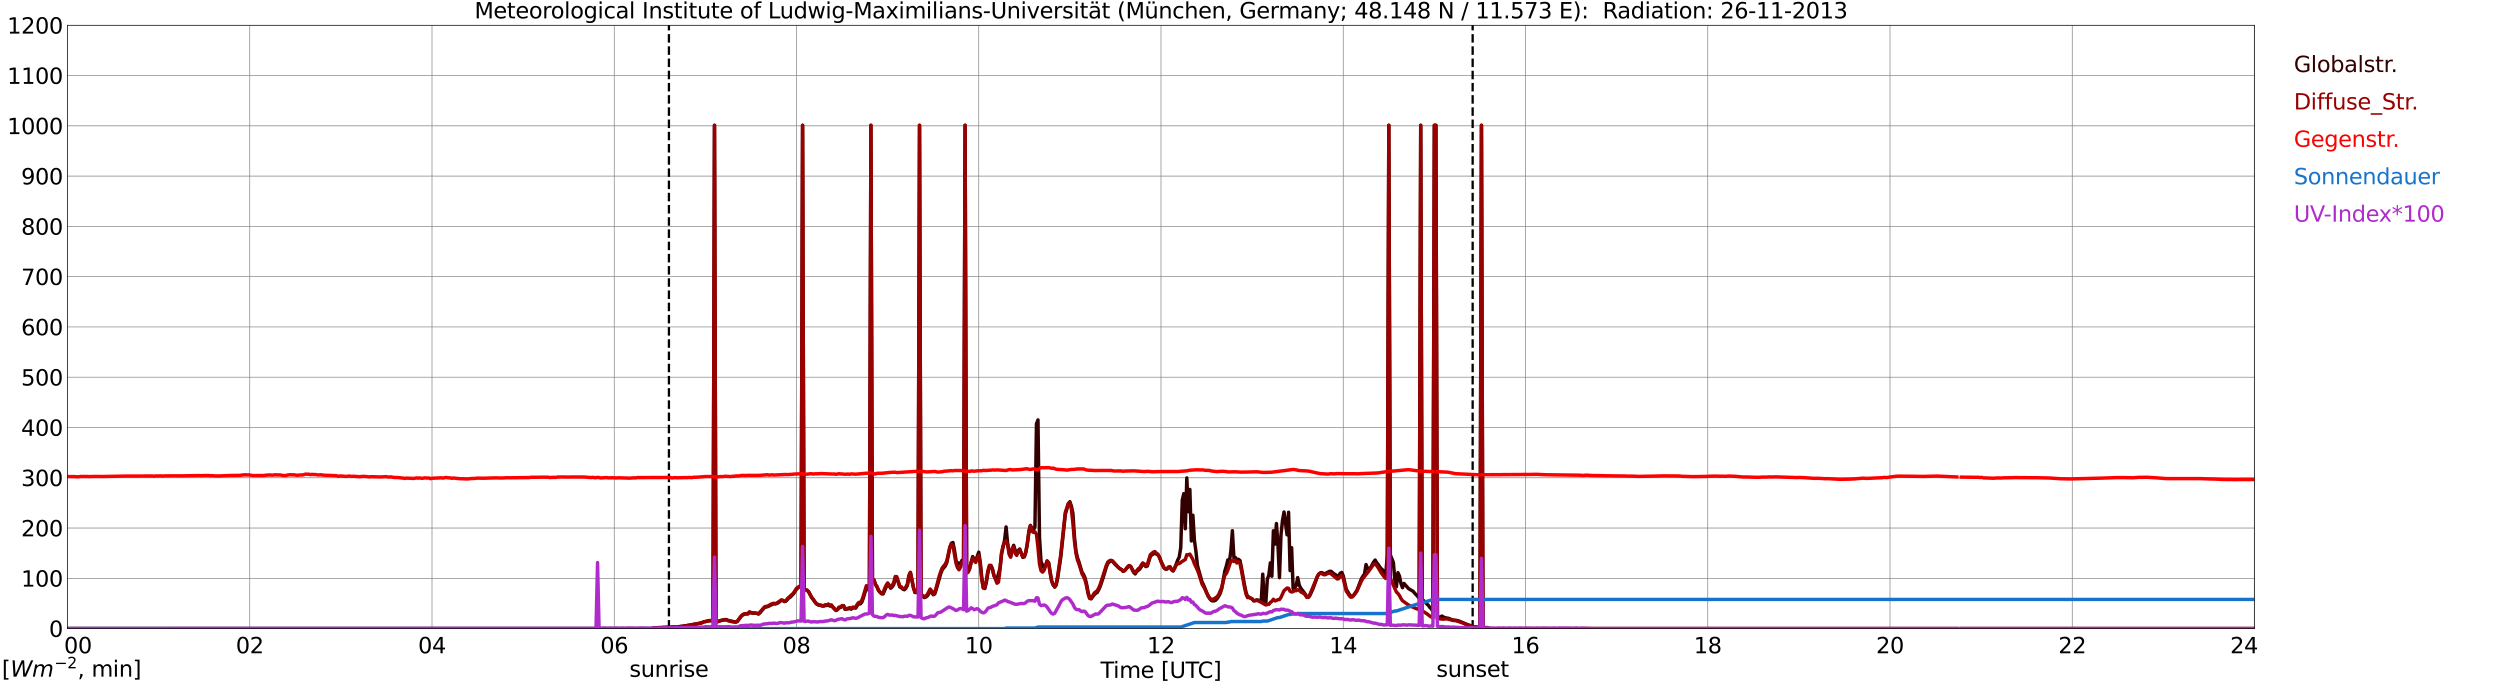 <?xml version="1.0" encoding="utf-8" standalone="no"?>
<!DOCTYPE svg PUBLIC "-//W3C//DTD SVG 1.1//EN"
  "http://www.w3.org/Graphics/SVG/1.1/DTD/svg11.dtd">
<svg xmlns:xlink="http://www.w3.org/1999/xlink" width="1085.4pt" height="296.64pt" viewBox="0 0 1085.4 296.64" xmlns="http://www.w3.org/2000/svg" version="1.1">
 <defs>
  <style type="text/css">*{stroke-linejoin: round; stroke-linecap: butt}</style>
 </defs>
 <g id="figure_1">
  <g id="patch_1">
   <path d="M 0 296.64 
L 1085.4 296.64 
L 1085.4 0 
L 0 0 
z
" style="fill: #ffffff"/>
  </g>
  <g id="axes_1">
   <g id="patch_2">
    <path d="M 29.306 272.909 
L 978.814 272.909 
L 978.814 10.976 
L 29.306 10.976 
z
" style="fill: #ffffff"/>
   </g>
   <g id="patch_3">
    <path d="M 978.814 272.909 
L 978.814 272.909 
L 978.814 10.976 
L 978.814 10.976 
z
" clip-path="url(#p02fc919bd6)" style="fill: #d3d3d3; opacity: 0.25; stroke: #d3d3d3; stroke-linejoin: miter"/>
   </g>
   <g id="matplotlib.axis_1">
    <g id="xtick_1">
     <g id="line2d_1">
      <path d="M 29.306 272.909 
L 29.306 10.976 
" clip-path="url(#p02fc919bd6)" style="fill: none; stroke: #808080; stroke-width: 0.3; stroke-linecap: square"/>
     </g>
     <g id="line2d_2"/>
     <g id="text_1">
      <!--    00 -->
      <g transform="translate(18.733 283.627) scale(0.095 -0.095)">
       <defs>
        <path id="DejaVuSans-20" transform="scale(0.016)"/>
        <path id="DejaVuSans-30" d="M 2034 4250 
Q 1547 4250 1301 3770 
Q 1056 3291 1056 2328 
Q 1056 1369 1301 889 
Q 1547 409 2034 409 
Q 2525 409 2770 889 
Q 3016 1369 3016 2328 
Q 3016 3291 2770 3770 
Q 2525 4250 2034 4250 
z
M 2034 4750 
Q 2819 4750 3233 4129 
Q 3647 3509 3647 2328 
Q 3647 1150 3233 529 
Q 2819 -91 2034 -91 
Q 1250 -91 836 529 
Q 422 1150 422 2328 
Q 422 3509 836 4129 
Q 1250 4750 2034 4750 
z
" transform="scale(0.016)"/>
       </defs>
       <use xlink:href="#DejaVuSans-20"/>
       <use xlink:href="#DejaVuSans-20" transform="translate(31.787 0)"/>
       <use xlink:href="#DejaVuSans-20" transform="translate(63.574 0)"/>
       <use xlink:href="#DejaVuSans-30" transform="translate(95.361 0)"/>
       <use xlink:href="#DejaVuSans-30" transform="translate(158.984 0)"/>
      </g>
     </g>
    </g>
    <g id="xtick_2">
     <g id="line2d_3">
      <path d="M 108.431 272.909 
L 108.431 10.976 
" clip-path="url(#p02fc919bd6)" style="fill: none; stroke: #808080; stroke-width: 0.3; stroke-linecap: square"/>
     </g>
     <g id="line2d_4"/>
     <g id="text_2">
      <!-- 02 -->
      <g transform="translate(102.387 283.627) scale(0.095 -0.095)">
       <defs>
        <path id="DejaVuSans-32" d="M 1228 531 
L 3431 531 
L 3431 0 
L 469 0 
L 469 531 
Q 828 903 1448 1529 
Q 2069 2156 2228 2338 
Q 2531 2678 2651 2914 
Q 2772 3150 2772 3378 
Q 2772 3750 2511 3984 
Q 2250 4219 1831 4219 
Q 1534 4219 1204 4116 
Q 875 4013 500 3803 
L 500 4441 
Q 881 4594 1212 4672 
Q 1544 4750 1819 4750 
Q 2544 4750 2975 4387 
Q 3406 4025 3406 3419 
Q 3406 3131 3298 2873 
Q 3191 2616 2906 2266 
Q 2828 2175 2409 1742 
Q 1991 1309 1228 531 
z
" transform="scale(0.016)"/>
       </defs>
       <use xlink:href="#DejaVuSans-30"/>
       <use xlink:href="#DejaVuSans-32" transform="translate(63.623 0)"/>
      </g>
     </g>
    </g>
    <g id="xtick_3">
     <g id="line2d_5">
      <path d="M 187.557 272.909 
L 187.557 10.976 
" clip-path="url(#p02fc919bd6)" style="fill: none; stroke: #808080; stroke-width: 0.3; stroke-linecap: square"/>
     </g>
     <g id="line2d_6"/>
     <g id="text_3">
      <!-- 04 -->
      <g transform="translate(181.513 283.627) scale(0.095 -0.095)">
       <defs>
        <path id="DejaVuSans-34" d="M 2419 4116 
L 825 1625 
L 2419 1625 
L 2419 4116 
z
M 2253 4666 
L 3047 4666 
L 3047 1625 
L 3713 1625 
L 3713 1100 
L 3047 1100 
L 3047 0 
L 2419 0 
L 2419 1100 
L 313 1100 
L 313 1709 
L 2253 4666 
z
" transform="scale(0.016)"/>
       </defs>
       <use xlink:href="#DejaVuSans-30"/>
       <use xlink:href="#DejaVuSans-34" transform="translate(63.623 0)"/>
      </g>
     </g>
    </g>
    <g id="xtick_4">
     <g id="line2d_7">
      <path d="M 266.683 272.909 
L 266.683 10.976 
" clip-path="url(#p02fc919bd6)" style="fill: none; stroke: #808080; stroke-width: 0.3; stroke-linecap: square"/>
     </g>
     <g id="line2d_8"/>
     <g id="text_4">
      <!-- 06 -->
      <g transform="translate(260.638 283.627) scale(0.095 -0.095)">
       <defs>
        <path id="DejaVuSans-36" d="M 2113 2584 
Q 1688 2584 1439 2293 
Q 1191 2003 1191 1497 
Q 1191 994 1439 701 
Q 1688 409 2113 409 
Q 2538 409 2786 701 
Q 3034 994 3034 1497 
Q 3034 2003 2786 2293 
Q 2538 2584 2113 2584 
z
M 3366 4563 
L 3366 3988 
Q 3128 4100 2886 4159 
Q 2644 4219 2406 4219 
Q 1781 4219 1451 3797 
Q 1122 3375 1075 2522 
Q 1259 2794 1537 2939 
Q 1816 3084 2150 3084 
Q 2853 3084 3261 2657 
Q 3669 2231 3669 1497 
Q 3669 778 3244 343 
Q 2819 -91 2113 -91 
Q 1303 -91 875 529 
Q 447 1150 447 2328 
Q 447 3434 972 4092 
Q 1497 4750 2381 4750 
Q 2619 4750 2861 4703 
Q 3103 4656 3366 4563 
z
" transform="scale(0.016)"/>
       </defs>
       <use xlink:href="#DejaVuSans-30"/>
       <use xlink:href="#DejaVuSans-36" transform="translate(63.623 0)"/>
      </g>
     </g>
    </g>
    <g id="xtick_5">
     <g id="line2d_9">
      <path d="M 345.808 272.909 
L 345.808 10.976 
" clip-path="url(#p02fc919bd6)" style="fill: none; stroke: #808080; stroke-width: 0.3; stroke-linecap: square"/>
     </g>
     <g id="line2d_10"/>
     <g id="text_5">
      <!-- 08 -->
      <g transform="translate(339.764 283.627) scale(0.095 -0.095)">
       <defs>
        <path id="DejaVuSans-38" d="M 2034 2216 
Q 1584 2216 1326 1975 
Q 1069 1734 1069 1313 
Q 1069 891 1326 650 
Q 1584 409 2034 409 
Q 2484 409 2743 651 
Q 3003 894 3003 1313 
Q 3003 1734 2745 1975 
Q 2488 2216 2034 2216 
z
M 1403 2484 
Q 997 2584 770 2862 
Q 544 3141 544 3541 
Q 544 4100 942 4425 
Q 1341 4750 2034 4750 
Q 2731 4750 3128 4425 
Q 3525 4100 3525 3541 
Q 3525 3141 3298 2862 
Q 3072 2584 2669 2484 
Q 3125 2378 3379 2068 
Q 3634 1759 3634 1313 
Q 3634 634 3220 271 
Q 2806 -91 2034 -91 
Q 1263 -91 848 271 
Q 434 634 434 1313 
Q 434 1759 690 2068 
Q 947 2378 1403 2484 
z
M 1172 3481 
Q 1172 3119 1398 2916 
Q 1625 2713 2034 2713 
Q 2441 2713 2670 2916 
Q 2900 3119 2900 3481 
Q 2900 3844 2670 4047 
Q 2441 4250 2034 4250 
Q 1625 4250 1398 4047 
Q 1172 3844 1172 3481 
z
" transform="scale(0.016)"/>
       </defs>
       <use xlink:href="#DejaVuSans-30"/>
       <use xlink:href="#DejaVuSans-38" transform="translate(63.623 0)"/>
      </g>
     </g>
    </g>
    <g id="xtick_6">
     <g id="line2d_11">
      <path d="M 424.934 272.909 
L 424.934 10.976 
" clip-path="url(#p02fc919bd6)" style="fill: none; stroke: #808080; stroke-width: 0.3; stroke-linecap: square"/>
     </g>
     <g id="line2d_12"/>
     <g id="text_6">
      <!-- 10 -->
      <g transform="translate(418.89 283.627) scale(0.095 -0.095)">
       <defs>
        <path id="DejaVuSans-31" d="M 794 531 
L 1825 531 
L 1825 4091 
L 703 3866 
L 703 4441 
L 1819 4666 
L 2450 4666 
L 2450 531 
L 3481 531 
L 3481 0 
L 794 0 
L 794 531 
z
" transform="scale(0.016)"/>
       </defs>
       <use xlink:href="#DejaVuSans-31"/>
       <use xlink:href="#DejaVuSans-30" transform="translate(63.623 0)"/>
      </g>
     </g>
    </g>
    <g id="xtick_7">
     <g id="line2d_13">
      <path d="M 504.06 272.909 
L 504.06 10.976 
" clip-path="url(#p02fc919bd6)" style="fill: none; stroke: #808080; stroke-width: 0.3; stroke-linecap: square"/>
     </g>
     <g id="line2d_14"/>
     <g id="text_7">
      <!-- 12 -->
      <g transform="translate(498.015 283.627) scale(0.095 -0.095)">
       <use xlink:href="#DejaVuSans-31"/>
       <use xlink:href="#DejaVuSans-32" transform="translate(63.623 0)"/>
      </g>
     </g>
    </g>
    <g id="xtick_8">
     <g id="line2d_15">
      <path d="M 583.185 272.909 
L 583.185 10.976 
" clip-path="url(#p02fc919bd6)" style="fill: none; stroke: #808080; stroke-width: 0.3; stroke-linecap: square"/>
     </g>
     <g id="line2d_16"/>
     <g id="text_8">
      <!-- 14 -->
      <g transform="translate(577.141 283.627) scale(0.095 -0.095)">
       <use xlink:href="#DejaVuSans-31"/>
       <use xlink:href="#DejaVuSans-34" transform="translate(63.623 0)"/>
      </g>
     </g>
    </g>
    <g id="xtick_9">
     <g id="line2d_17">
      <path d="M 662.311 272.909 
L 662.311 10.976 
" clip-path="url(#p02fc919bd6)" style="fill: none; stroke: #808080; stroke-width: 0.3; stroke-linecap: square"/>
     </g>
     <g id="line2d_18"/>
     <g id="text_9">
      <!-- 16 -->
      <g transform="translate(656.267 283.627) scale(0.095 -0.095)">
       <use xlink:href="#DejaVuSans-31"/>
       <use xlink:href="#DejaVuSans-36" transform="translate(63.623 0)"/>
      </g>
     </g>
    </g>
    <g id="xtick_10">
     <g id="line2d_19">
      <path d="M 741.437 272.909 
L 741.437 10.976 
" clip-path="url(#p02fc919bd6)" style="fill: none; stroke: #808080; stroke-width: 0.3; stroke-linecap: square"/>
     </g>
     <g id="line2d_20"/>
     <g id="text_10">
      <!-- 18 -->
      <g transform="translate(735.392 283.627) scale(0.095 -0.095)">
       <use xlink:href="#DejaVuSans-31"/>
       <use xlink:href="#DejaVuSans-38" transform="translate(63.623 0)"/>
      </g>
     </g>
    </g>
    <g id="xtick_11">
     <g id="line2d_21">
      <path d="M 820.562 272.909 
L 820.562 10.976 
" clip-path="url(#p02fc919bd6)" style="fill: none; stroke: #808080; stroke-width: 0.3; stroke-linecap: square"/>
     </g>
     <g id="line2d_22"/>
     <g id="text_11">
      <!-- 20 -->
      <g transform="translate(814.518 283.627) scale(0.095 -0.095)">
       <use xlink:href="#DejaVuSans-32"/>
       <use xlink:href="#DejaVuSans-30" transform="translate(63.623 0)"/>
      </g>
     </g>
    </g>
    <g id="xtick_12">
     <g id="line2d_23">
      <path d="M 899.688 272.909 
L 899.688 10.976 
" clip-path="url(#p02fc919bd6)" style="fill: none; stroke: #808080; stroke-width: 0.3; stroke-linecap: square"/>
     </g>
     <g id="line2d_24"/>
     <g id="text_12">
      <!-- 22 -->
      <g transform="translate(893.644 283.627) scale(0.095 -0.095)">
       <use xlink:href="#DejaVuSans-32"/>
       <use xlink:href="#DejaVuSans-32" transform="translate(63.623 0)"/>
      </g>
     </g>
    </g>
    <g id="xtick_13">
     <g id="line2d_25">
      <path d="M 978.814 272.909 
L 978.814 10.976 
" clip-path="url(#p02fc919bd6)" style="fill: none; stroke: #808080; stroke-width: 0.3; stroke-linecap: square"/>
     </g>
     <g id="line2d_26"/>
     <g id="text_13">
      <!-- 24    -->
      <g transform="translate(968.241 283.627) scale(0.095 -0.095)">
       <use xlink:href="#DejaVuSans-32"/>
       <use xlink:href="#DejaVuSans-34" transform="translate(63.623 0)"/>
       <use xlink:href="#DejaVuSans-20" transform="translate(127.246 0)"/>
       <use xlink:href="#DejaVuSans-20" transform="translate(159.033 0)"/>
       <use xlink:href="#DejaVuSans-20" transform="translate(190.82 0)"/>
      </g>
     </g>
    </g>
    <g id="text_14">
     <!-- Time [UTC] -->
     <g transform="translate(477.806 294.322) scale(0.095 -0.095)">
      <defs>
       <path id="DejaVuSans-54" d="M -19 4666 
L 3928 4666 
L 3928 4134 
L 2272 4134 
L 2272 0 
L 1638 0 
L 1638 4134 
L -19 4134 
L -19 4666 
z
" transform="scale(0.016)"/>
       <path id="DejaVuSans-69" d="M 603 3500 
L 1178 3500 
L 1178 0 
L 603 0 
L 603 3500 
z
M 603 4863 
L 1178 4863 
L 1178 4134 
L 603 4134 
L 603 4863 
z
" transform="scale(0.016)"/>
       <path id="DejaVuSans-6d" d="M 3328 2828 
Q 3544 3216 3844 3400 
Q 4144 3584 4550 3584 
Q 5097 3584 5394 3201 
Q 5691 2819 5691 2113 
L 5691 0 
L 5113 0 
L 5113 2094 
Q 5113 2597 4934 2840 
Q 4756 3084 4391 3084 
Q 3944 3084 3684 2787 
Q 3425 2491 3425 1978 
L 3425 0 
L 2847 0 
L 2847 2094 
Q 2847 2600 2669 2842 
Q 2491 3084 2119 3084 
Q 1678 3084 1418 2786 
Q 1159 2488 1159 1978 
L 1159 0 
L 581 0 
L 581 3500 
L 1159 3500 
L 1159 2956 
Q 1356 3278 1631 3431 
Q 1906 3584 2284 3584 
Q 2666 3584 2933 3390 
Q 3200 3197 3328 2828 
z
" transform="scale(0.016)"/>
       <path id="DejaVuSans-65" d="M 3597 1894 
L 3597 1613 
L 953 1613 
Q 991 1019 1311 708 
Q 1631 397 2203 397 
Q 2534 397 2845 478 
Q 3156 559 3463 722 
L 3463 178 
Q 3153 47 2828 -22 
Q 2503 -91 2169 -91 
Q 1331 -91 842 396 
Q 353 884 353 1716 
Q 353 2575 817 3079 
Q 1281 3584 2069 3584 
Q 2775 3584 3186 3129 
Q 3597 2675 3597 1894 
z
M 3022 2063 
Q 3016 2534 2758 2815 
Q 2500 3097 2075 3097 
Q 1594 3097 1305 2825 
Q 1016 2553 972 2059 
L 3022 2063 
z
" transform="scale(0.016)"/>
       <path id="DejaVuSans-5b" d="M 550 4863 
L 1875 4863 
L 1875 4416 
L 1125 4416 
L 1125 -397 
L 1875 -397 
L 1875 -844 
L 550 -844 
L 550 4863 
z
" transform="scale(0.016)"/>
       <path id="DejaVuSans-55" d="M 556 4666 
L 1191 4666 
L 1191 1831 
Q 1191 1081 1462 751 
Q 1734 422 2344 422 
Q 2950 422 3222 751 
Q 3494 1081 3494 1831 
L 3494 4666 
L 4128 4666 
L 4128 1753 
Q 4128 841 3676 375 
Q 3225 -91 2344 -91 
Q 1459 -91 1007 375 
Q 556 841 556 1753 
L 556 4666 
z
" transform="scale(0.016)"/>
       <path id="DejaVuSans-43" d="M 4122 4306 
L 4122 3641 
Q 3803 3938 3442 4084 
Q 3081 4231 2675 4231 
Q 1875 4231 1450 3742 
Q 1025 3253 1025 2328 
Q 1025 1406 1450 917 
Q 1875 428 2675 428 
Q 3081 428 3442 575 
Q 3803 722 4122 1019 
L 4122 359 
Q 3791 134 3420 21 
Q 3050 -91 2638 -91 
Q 1578 -91 968 557 
Q 359 1206 359 2328 
Q 359 3453 968 4101 
Q 1578 4750 2638 4750 
Q 3056 4750 3426 4639 
Q 3797 4528 4122 4306 
z
" transform="scale(0.016)"/>
       <path id="DejaVuSans-5d" d="M 1947 4863 
L 1947 -844 
L 622 -844 
L 622 -397 
L 1369 -397 
L 1369 4416 
L 622 4416 
L 622 4863 
L 1947 4863 
z
" transform="scale(0.016)"/>
      </defs>
      <use xlink:href="#DejaVuSans-54"/>
      <use xlink:href="#DejaVuSans-69" transform="translate(57.959 0)"/>
      <use xlink:href="#DejaVuSans-6d" transform="translate(85.742 0)"/>
      <use xlink:href="#DejaVuSans-65" transform="translate(183.154 0)"/>
      <use xlink:href="#DejaVuSans-20" transform="translate(244.678 0)"/>
      <use xlink:href="#DejaVuSans-5b" transform="translate(276.465 0)"/>
      <use xlink:href="#DejaVuSans-55" transform="translate(315.479 0)"/>
      <use xlink:href="#DejaVuSans-54" transform="translate(388.672 0)"/>
      <use xlink:href="#DejaVuSans-43" transform="translate(443.881 0)"/>
      <use xlink:href="#DejaVuSans-5d" transform="translate(513.705 0)"/>
     </g>
    </g>
   </g>
   <g id="matplotlib.axis_2">
    <g id="ytick_1">
     <g id="line2d_27">
      <path d="M 29.306 272.909 
L 978.814 272.909 
" clip-path="url(#p02fc919bd6)" style="fill: none; stroke: #808080; stroke-width: 0.3; stroke-linecap: square"/>
     </g>
     <g id="line2d_28"/>
     <g id="text_15">
      <!-- 0 -->
      <g transform="translate(21.261 276.518) scale(0.095 -0.095)">
       <use xlink:href="#DejaVuSans-30"/>
      </g>
     </g>
    </g>
    <g id="ytick_2">
     <g id="line2d_29">
      <path d="M 29.306 251.081 
L 978.814 251.081 
" clip-path="url(#p02fc919bd6)" style="fill: none; stroke: #808080; stroke-width: 0.3; stroke-linecap: square"/>
     </g>
     <g id="line2d_30"/>
     <g id="text_16">
      <!-- 100 -->
      <g transform="translate(9.173 254.69) scale(0.095 -0.095)">
       <use xlink:href="#DejaVuSans-31"/>
       <use xlink:href="#DejaVuSans-30" transform="translate(63.623 0)"/>
       <use xlink:href="#DejaVuSans-30" transform="translate(127.246 0)"/>
      </g>
     </g>
    </g>
    <g id="ytick_3">
     <g id="line2d_31">
      <path d="M 29.306 229.253 
L 978.814 229.253 
" clip-path="url(#p02fc919bd6)" style="fill: none; stroke: #808080; stroke-width: 0.3; stroke-linecap: square"/>
     </g>
     <g id="line2d_32"/>
     <g id="text_17">
      <!-- 200 -->
      <g transform="translate(9.173 232.863) scale(0.095 -0.095)">
       <use xlink:href="#DejaVuSans-32"/>
       <use xlink:href="#DejaVuSans-30" transform="translate(63.623 0)"/>
       <use xlink:href="#DejaVuSans-30" transform="translate(127.246 0)"/>
      </g>
     </g>
    </g>
    <g id="ytick_4">
     <g id="line2d_33">
      <path d="M 29.306 207.426 
L 978.814 207.426 
" clip-path="url(#p02fc919bd6)" style="fill: none; stroke: #808080; stroke-width: 0.3; stroke-linecap: square"/>
     </g>
     <g id="line2d_34"/>
     <g id="text_18">
      <!-- 300 -->
      <g transform="translate(9.173 211.035) scale(0.095 -0.095)">
       <defs>
        <path id="DejaVuSans-33" d="M 2597 2516 
Q 3050 2419 3304 2112 
Q 3559 1806 3559 1356 
Q 3559 666 3084 287 
Q 2609 -91 1734 -91 
Q 1441 -91 1130 -33 
Q 819 25 488 141 
L 488 750 
Q 750 597 1062 519 
Q 1375 441 1716 441 
Q 2309 441 2620 675 
Q 2931 909 2931 1356 
Q 2931 1769 2642 2001 
Q 2353 2234 1838 2234 
L 1294 2234 
L 1294 2753 
L 1863 2753 
Q 2328 2753 2575 2939 
Q 2822 3125 2822 3475 
Q 2822 3834 2567 4026 
Q 2313 4219 1838 4219 
Q 1578 4219 1281 4162 
Q 984 4106 628 3988 
L 628 4550 
Q 988 4650 1302 4700 
Q 1616 4750 1894 4750 
Q 2613 4750 3031 4423 
Q 3450 4097 3450 3541 
Q 3450 3153 3228 2886 
Q 3006 2619 2597 2516 
z
" transform="scale(0.016)"/>
       </defs>
       <use xlink:href="#DejaVuSans-33"/>
       <use xlink:href="#DejaVuSans-30" transform="translate(63.623 0)"/>
       <use xlink:href="#DejaVuSans-30" transform="translate(127.246 0)"/>
      </g>
     </g>
    </g>
    <g id="ytick_5">
     <g id="line2d_35">
      <path d="M 29.306 185.598 
L 978.814 185.598 
" clip-path="url(#p02fc919bd6)" style="fill: none; stroke: #808080; stroke-width: 0.3; stroke-linecap: square"/>
     </g>
     <g id="line2d_36"/>
     <g id="text_19">
      <!-- 400 -->
      <g transform="translate(9.173 189.207) scale(0.095 -0.095)">
       <use xlink:href="#DejaVuSans-34"/>
       <use xlink:href="#DejaVuSans-30" transform="translate(63.623 0)"/>
       <use xlink:href="#DejaVuSans-30" transform="translate(127.246 0)"/>
      </g>
     </g>
    </g>
    <g id="ytick_6">
     <g id="line2d_37">
      <path d="M 29.306 163.77 
L 978.814 163.77 
" clip-path="url(#p02fc919bd6)" style="fill: none; stroke: #808080; stroke-width: 0.3; stroke-linecap: square"/>
     </g>
     <g id="line2d_38"/>
     <g id="text_20">
      <!-- 500 -->
      <g transform="translate(9.173 167.379) scale(0.095 -0.095)">
       <defs>
        <path id="DejaVuSans-35" d="M 691 4666 
L 3169 4666 
L 3169 4134 
L 1269 4134 
L 1269 2991 
Q 1406 3038 1543 3061 
Q 1681 3084 1819 3084 
Q 2600 3084 3056 2656 
Q 3513 2228 3513 1497 
Q 3513 744 3044 326 
Q 2575 -91 1722 -91 
Q 1428 -91 1123 -41 
Q 819 9 494 109 
L 494 744 
Q 775 591 1075 516 
Q 1375 441 1709 441 
Q 2250 441 2565 725 
Q 2881 1009 2881 1497 
Q 2881 1984 2565 2268 
Q 2250 2553 1709 2553 
Q 1456 2553 1204 2497 
Q 953 2441 691 2322 
L 691 4666 
z
" transform="scale(0.016)"/>
       </defs>
       <use xlink:href="#DejaVuSans-35"/>
       <use xlink:href="#DejaVuSans-30" transform="translate(63.623 0)"/>
       <use xlink:href="#DejaVuSans-30" transform="translate(127.246 0)"/>
      </g>
     </g>
    </g>
    <g id="ytick_7">
     <g id="line2d_39">
      <path d="M 29.306 141.942 
L 978.814 141.942 
" clip-path="url(#p02fc919bd6)" style="fill: none; stroke: #808080; stroke-width: 0.3; stroke-linecap: square"/>
     </g>
     <g id="line2d_40"/>
     <g id="text_21">
      <!-- 600 -->
      <g transform="translate(9.173 145.551) scale(0.095 -0.095)">
       <use xlink:href="#DejaVuSans-36"/>
       <use xlink:href="#DejaVuSans-30" transform="translate(63.623 0)"/>
       <use xlink:href="#DejaVuSans-30" transform="translate(127.246 0)"/>
      </g>
     </g>
    </g>
    <g id="ytick_8">
     <g id="line2d_41">
      <path d="M 29.306 120.114 
L 978.814 120.114 
" clip-path="url(#p02fc919bd6)" style="fill: none; stroke: #808080; stroke-width: 0.3; stroke-linecap: square"/>
     </g>
     <g id="line2d_42"/>
     <g id="text_22">
      <!-- 700 -->
      <g transform="translate(9.173 123.724) scale(0.095 -0.095)">
       <defs>
        <path id="DejaVuSans-37" d="M 525 4666 
L 3525 4666 
L 3525 4397 
L 1831 0 
L 1172 0 
L 2766 4134 
L 525 4134 
L 525 4666 
z
" transform="scale(0.016)"/>
       </defs>
       <use xlink:href="#DejaVuSans-37"/>
       <use xlink:href="#DejaVuSans-30" transform="translate(63.623 0)"/>
       <use xlink:href="#DejaVuSans-30" transform="translate(127.246 0)"/>
      </g>
     </g>
    </g>
    <g id="ytick_9">
     <g id="line2d_43">
      <path d="M 29.306 98.287 
L 978.814 98.287 
" clip-path="url(#p02fc919bd6)" style="fill: none; stroke: #808080; stroke-width: 0.3; stroke-linecap: square"/>
     </g>
     <g id="line2d_44"/>
     <g id="text_23">
      <!-- 800 -->
      <g transform="translate(9.173 101.896) scale(0.095 -0.095)">
       <use xlink:href="#DejaVuSans-38"/>
       <use xlink:href="#DejaVuSans-30" transform="translate(63.623 0)"/>
       <use xlink:href="#DejaVuSans-30" transform="translate(127.246 0)"/>
      </g>
     </g>
    </g>
    <g id="ytick_10">
     <g id="line2d_45">
      <path d="M 29.306 76.459 
L 978.814 76.459 
" clip-path="url(#p02fc919bd6)" style="fill: none; stroke: #808080; stroke-width: 0.3; stroke-linecap: square"/>
     </g>
     <g id="line2d_46"/>
     <g id="text_24">
      <!-- 900 -->
      <g transform="translate(9.173 80.068) scale(0.095 -0.095)">
       <defs>
        <path id="DejaVuSans-39" d="M 703 97 
L 703 672 
Q 941 559 1184 500 
Q 1428 441 1663 441 
Q 2288 441 2617 861 
Q 2947 1281 2994 2138 
Q 2813 1869 2534 1725 
Q 2256 1581 1919 1581 
Q 1219 1581 811 2004 
Q 403 2428 403 3163 
Q 403 3881 828 4315 
Q 1253 4750 1959 4750 
Q 2769 4750 3195 4129 
Q 3622 3509 3622 2328 
Q 3622 1225 3098 567 
Q 2575 -91 1691 -91 
Q 1453 -91 1209 -44 
Q 966 3 703 97 
z
M 1959 2075 
Q 2384 2075 2632 2365 
Q 2881 2656 2881 3163 
Q 2881 3666 2632 3958 
Q 2384 4250 1959 4250 
Q 1534 4250 1286 3958 
Q 1038 3666 1038 3163 
Q 1038 2656 1286 2365 
Q 1534 2075 1959 2075 
z
" transform="scale(0.016)"/>
       </defs>
       <use xlink:href="#DejaVuSans-39"/>
       <use xlink:href="#DejaVuSans-30" transform="translate(63.623 0)"/>
       <use xlink:href="#DejaVuSans-30" transform="translate(127.246 0)"/>
      </g>
     </g>
    </g>
    <g id="ytick_11">
     <g id="line2d_47">
      <path d="M 29.306 54.631 
L 978.814 54.631 
" clip-path="url(#p02fc919bd6)" style="fill: none; stroke: #808080; stroke-width: 0.3; stroke-linecap: square"/>
     </g>
     <g id="line2d_48"/>
     <g id="text_25">
      <!-- 1000 -->
      <g transform="translate(3.128 58.24) scale(0.095 -0.095)">
       <use xlink:href="#DejaVuSans-31"/>
       <use xlink:href="#DejaVuSans-30" transform="translate(63.623 0)"/>
       <use xlink:href="#DejaVuSans-30" transform="translate(127.246 0)"/>
       <use xlink:href="#DejaVuSans-30" transform="translate(190.869 0)"/>
      </g>
     </g>
    </g>
    <g id="ytick_12">
     <g id="line2d_49">
      <path d="M 29.306 32.803 
L 978.814 32.803 
" clip-path="url(#p02fc919bd6)" style="fill: none; stroke: #808080; stroke-width: 0.3; stroke-linecap: square"/>
     </g>
     <g id="line2d_50"/>
     <g id="text_26">
      <!-- 1100 -->
      <g transform="translate(3.128 36.413) scale(0.095 -0.095)">
       <use xlink:href="#DejaVuSans-31"/>
       <use xlink:href="#DejaVuSans-31" transform="translate(63.623 0)"/>
       <use xlink:href="#DejaVuSans-30" transform="translate(127.246 0)"/>
       <use xlink:href="#DejaVuSans-30" transform="translate(190.869 0)"/>
      </g>
     </g>
    </g>
    <g id="ytick_13">
     <g id="line2d_51">
      <path d="M 29.306 10.976 
L 978.814 10.976 
" clip-path="url(#p02fc919bd6)" style="fill: none; stroke: #808080; stroke-width: 0.3; stroke-linecap: square"/>
     </g>
     <g id="line2d_52"/>
     <g id="text_27">
      <!-- 1200 -->
      <g transform="translate(3.128 14.585) scale(0.095 -0.095)">
       <use xlink:href="#DejaVuSans-31"/>
       <use xlink:href="#DejaVuSans-32" transform="translate(63.623 0)"/>
       <use xlink:href="#DejaVuSans-30" transform="translate(127.246 0)"/>
       <use xlink:href="#DejaVuSans-30" transform="translate(190.869 0)"/>
      </g>
     </g>
    </g>
   </g>
   <g id="line2d_53">
    <path d="M 290.42 272.909 
L 290.42 10.976 
" clip-path="url(#p02fc919bd6)" style="fill: none; stroke-dasharray: 3.7,1.6; stroke-dashoffset: 0; stroke: #000000"/>
   </g>
   <g id="line2d_54">
    <path d="M 639.365 272.909 
L 639.365 10.976 
" clip-path="url(#p02fc919bd6)" style="fill: none; stroke-dasharray: 3.7,1.6; stroke-dashoffset: 0; stroke: #000000"/>
   </g>
   <g id="line2d_55">
    <path d="M 29.306 272.909 
L 258.77 272.909 
M 260.089 272.909 
L 283.167 272.909 
L 283.827 272.533 
L 285.145 272.564 
L 285.805 272.474 
L 287.124 272.505 
L 287.783 272.387 
L 288.442 272.415 
L 289.102 272.326 
L 289.761 272.387 
L 292.399 272.239 
L 293.717 272.239 
L 295.036 272.031 
L 297.014 271.793 
L 301.63 270.995 
L 302.289 270.964 
L 304.927 270.342 
L 305.586 269.958 
L 306.246 269.899 
L 308.224 269.425 
L 308.883 269.543 
L 309.543 269.543 
L 310.202 54.426 
L 310.861 269.899 
L 311.521 269.84 
L 313.499 269.246 
L 314.818 268.98 
L 315.477 269.039 
L 316.136 269.366 
L 319.433 270.076 
L 320.093 269.781 
L 322.071 267.262 
L 323.39 266.553 
L 324.708 266.553 
L 325.368 265.841 
L 326.027 266.077 
L 328.665 266.284 
L 329.324 266.581 
L 329.983 266.018 
L 331.961 263.678 
L 333.28 263.383 
L 335.918 262.108 
L 336.577 262.228 
L 337.236 262.021 
L 337.896 261.694 
L 339.215 260.657 
L 339.874 260.718 
L 340.533 261.192 
L 341.193 261.013 
L 342.512 259.592 
L 343.171 259.177 
L 344.49 257.815 
L 345.808 255.8 
L 346.468 255.178 
L 347.127 254.763 
L 347.787 254.763 
L 348.446 54.426 
L 349.105 255.89 
L 349.765 256.038 
L 350.424 256.333 
L 351.083 256.927 
L 352.402 259.384 
L 354.38 262.08 
L 355.04 262.554 
L 355.699 262.789 
L 356.359 262.879 
L 357.018 263.145 
L 357.677 263.145 
L 358.337 262.879 
L 358.996 262.879 
L 359.655 262.582 
L 360.315 263.145 
L 360.974 262.997 
L 362.293 264.389 
L 362.952 265.042 
L 363.612 264.715 
L 364.271 263.826 
L 364.93 263.739 
L 366.249 262.968 
L 366.909 264.538 
L 368.227 264.359 
L 368.887 264.152 
L 369.546 264.479 
L 370.206 264.034 
L 370.865 263.916 
L 371.524 264.005 
L 372.184 262.879 
L 372.843 262.049 
L 373.502 262.198 
L 374.162 261.427 
L 374.821 259.681 
L 376.14 255.15 
L 376.799 254.942 
L 377.459 256.66 
L 378.118 54.426 
L 378.777 251.891 
L 379.437 251.921 
L 380.096 253.816 
L 380.756 254.763 
L 381.415 256.333 
L 382.074 257.134 
L 382.734 257.756 
L 383.393 257.874 
L 384.712 254.883 
L 385.371 253.639 
L 386.031 254.32 
L 386.69 255.385 
L 387.349 254.794 
L 388.009 253.847 
L 388.668 251.21 
L 389.328 250.885 
L 390.646 254.822 
L 391.306 255.15 
L 391.965 255.772 
L 392.624 256.038 
L 393.284 255.385 
L 393.943 254.2 
L 394.603 250.618 
L 395.262 248.634 
L 396.581 255.06 
L 397.24 257.252 
L 397.899 257.221 
L 398.559 256.778 
L 399.218 54.426 
L 399.878 257.933 
L 401.196 259.443 
L 401.856 259.266 
L 402.515 258.821 
L 403.175 257.904 
L 403.834 256.363 
L 404.493 256.837 
L 405.153 258.199 
L 405.812 257.874 
L 406.471 255.918 
L 408.45 248.959 
L 409.109 247.3 
L 410.428 245.7 
L 411.087 244.19 
L 412.406 237.733 
L 413.065 235.839 
L 413.725 235.542 
L 414.384 238.801 
L 415.043 243.153 
L 415.703 245.227 
L 416.362 244.428 
L 417.022 244.812 
L 417.681 243.243 
L 418.34 243.332 
L 419 54.426 
L 419.659 247.774 
L 420.318 247.833 
L 420.978 246.502 
L 422.297 241.643 
L 422.956 242.828 
L 423.615 243.747 
L 424.275 241.525 
L 424.934 239.748 
L 425.593 244.103 
L 426.253 251.002 
L 426.912 255.209 
L 427.572 255.503 
L 428.231 252.838 
L 428.89 248.752 
L 429.55 246.146 
L 430.209 245.613 
L 430.869 247.063 
L 431.528 249.848 
L 432.187 251.12 
L 432.847 251.566 
L 434.165 246.619 
L 434.825 240.547 
L 436.144 234.536 
L 436.803 228.791 
L 437.462 235.808 
L 438.122 239.689 
L 438.781 241.732 
L 439.44 238.414 
L 440.1 236.758 
L 440.759 238.978 
L 441.419 240.104 
L 442.078 239.008 
L 442.737 238.355 
L 444.056 241.97 
L 444.716 241.763 
L 445.375 239.807 
L 446.034 236.164 
L 446.694 231.189 
L 447.353 228.138 
L 448.012 229.323 
L 448.672 230.153 
L 449.331 228.67 
L 449.991 184.039 
L 450.65 182.321 
L 451.309 233.263 
L 451.969 243.895 
L 453.287 246.678 
L 453.947 245.583 
L 454.606 243.716 
L 455.266 244.221 
L 456.584 252.188 
L 457.244 253.816 
L 457.903 254.912 
L 458.563 253.993 
L 459.222 250.826 
L 460.541 241.94 
L 462.519 223.222 
L 463.838 218.809 
L 464.497 217.831 
L 465.156 219.756 
L 465.816 222.925 
L 466.475 232.907 
L 467.134 239.215 
L 467.794 242.147 
L 468.453 244.042 
L 469.772 248.455 
L 470.431 249.402 
L 471.091 250.913 
L 471.75 253.609 
L 472.409 257.134 
L 473.069 259.415 
L 473.728 259.976 
L 475.047 258.23 
L 475.706 257.608 
L 476.366 257.221 
L 477.025 256.038 
L 477.685 254.556 
L 479.003 250.618 
L 480.322 246.174 
L 480.981 244.576 
L 482.3 243.361 
L 482.96 243.657 
L 484.278 245.168 
L 486.256 246.975 
L 486.916 247.242 
L 487.575 248.012 
L 488.235 247.746 
L 490.213 245.552 
L 490.872 245.879 
L 492.191 248.486 
L 492.85 249.167 
L 493.51 248.158 
L 494.828 247.063 
L 495.488 246.087 
L 496.147 244.843 
L 496.807 245.286 
L 497.466 245.997 
L 498.125 245.731 
L 499.444 241.525 
L 500.103 240.844 
L 500.763 240.46 
L 501.422 240.222 
L 502.741 240.933 
L 503.4 241.763 
L 504.06 243.747 
L 505.379 246.53 
L 506.038 247.093 
L 506.697 247.063 
L 507.357 246.382 
L 508.016 246.087 
L 508.675 247.418 
L 509.335 247.923 
L 509.994 246.589 
L 511.313 243.184 
L 511.972 241.85 
L 512.632 237.733 
L 513.291 217.15 
L 513.95 214.336 
L 514.61 229.559 
L 515.269 207.495 
L 515.929 222.155 
L 516.588 212.5 
L 517.247 234.861 
L 517.907 223.696 
L 518.566 234.595 
L 519.226 239.392 
L 519.885 245.552 
L 521.863 252.661 
L 522.522 253.906 
L 524.501 258.821 
L 525.16 259.827 
L 525.819 260.629 
L 526.479 260.895 
L 527.138 260.864 
L 527.797 260.57 
L 528.457 259.827 
L 529.116 258.852 
L 529.776 257.577 
L 530.435 255.534 
L 531.754 247.953 
L 532.413 245.849 
L 533.073 243.094 
L 533.732 244.103 
L 534.391 239.185 
L 535.051 230.419 
L 535.71 242.147 
L 536.369 242.057 
L 537.029 243.094 
L 537.688 242.828 
L 538.348 243.361 
L 539.007 246.589 
L 540.326 254.023 
L 540.985 257.162 
L 541.644 259.087 
L 542.304 259.236 
L 542.963 259.71 
L 543.623 259.976 
L 544.282 260.836 
L 544.941 260.777 
L 545.601 260.421 
L 546.26 260.539 
L 546.919 261.072 
L 547.579 260.895 
L 548.238 249.285 
L 548.898 260.925 
L 549.557 262.049 
L 550.216 251.507 
L 550.876 249.699 
L 551.535 244.369 
L 552.195 250.173 
L 552.854 230.449 
L 553.513 236.253 
L 554.173 227.308 
L 554.832 236.489 
L 555.491 250.795 
L 556.151 232.285 
L 556.81 225.946 
L 557.47 222.303 
L 558.788 232.196 
L 559.448 222.393 
L 560.107 247.715 
L 560.766 237.794 
L 561.426 255.593 
L 562.085 255.357 
L 562.745 254.231 
L 563.404 250.767 
L 564.063 253.964 
L 564.723 255.357 
L 566.042 257.044 
L 566.701 257.963 
L 567.36 259.087 
L 568.02 259.354 
L 568.679 258.585 
L 569.998 255.682 
L 571.976 250.291 
L 572.635 249.167 
L 573.295 248.663 
L 573.954 248.604 
L 574.613 249.018 
L 575.273 249.049 
L 577.251 248.04 
L 577.91 248.04 
L 579.229 249.195 
L 579.889 249.551 
L 580.548 250.084 
L 581.207 249.966 
L 581.867 248.9 
L 582.526 248.545 
L 583.185 249.996 
L 584.504 255.859 
L 585.823 258.051 
L 586.482 258.762 
L 587.142 258.911 
L 587.801 258.289 
L 589.12 256.304 
L 591.098 251.21 
L 591.757 250.114 
L 592.417 249.256 
L 593.076 245.109 
L 593.736 246.827 
L 594.395 246.916 
L 595.054 246.443 
L 596.373 244.042 
L 597.032 243.153 
L 597.692 244.31 
L 598.351 245.078 
L 599.011 246.115 
L 599.67 246.916 
L 600.329 247.477 
L 600.989 248.9 
L 601.648 249.492 
L 602.307 240.874 
L 602.967 54.426 
L 603.626 240.933 
L 604.945 244.19 
L 605.604 252.07 
L 606.264 254.735 
L 606.923 248.634 
L 607.582 250.055 
L 608.242 253.312 
L 608.901 255.15 
L 609.561 253.312 
L 611.539 255.564 
L 613.517 256.719 
L 614.176 257.518 
L 615.495 258.911 
L 616.154 259.768 
L 616.814 54.426 
L 617.473 260.273 
L 618.792 261.399 
L 619.451 262.198 
L 620.111 262.789 
L 620.77 263.708 
L 621.429 264.359 
L 622.089 265.426 
L 622.748 54.426 
L 623.408 54.426 
L 624.067 268.299 
L 624.726 268.15 
L 626.045 267.469 
L 626.705 267.915 
L 628.023 268.329 
L 628.683 268.388 
L 630.661 269.159 
L 631.98 269.277 
L 633.298 269.574 
L 637.255 271.23 
L 639.892 272.09 
L 641.211 272.298 
L 642.53 272.415 
L 643.189 54.426 
L 643.848 272.415 
L 645.827 272.474 
L 646.486 272.909 
L 849.575 272.909 
M 851.553 272.909 
L 860.125 272.909 
M 861.444 272.909 
L 897.71 272.909 
M 899.029 272.909 
L 978.154 272.909 
L 978.154 272.909 
" clip-path="url(#p02fc919bd6)" style="fill: none; stroke: #330000; stroke-width: 1.5; stroke-linecap: square"/>
   </g>
   <g id="line2d_56">
    <path d="M 29.306 272.909 
L 258.77 272.909 
M 260.089 272.909 
L 283.167 272.909 
L 283.827 272.603 
L 285.145 272.56 
L 286.464 272.477 
L 288.442 272.435 
L 289.761 272.35 
L 291.08 272.309 
L 291.739 272.223 
L 293.058 272.267 
L 295.696 272.014 
L 298.992 271.512 
L 300.311 271.259 
L 304.267 270.462 
L 304.927 270.252 
L 305.586 269.916 
L 306.246 269.831 
L 307.564 269.495 
L 308.224 269.412 
L 309.543 269.663 
L 310.202 54.389 
L 310.861 269.999 
L 311.521 269.999 
L 312.18 269.663 
L 313.499 269.285 
L 314.158 269.285 
L 314.818 269.117 
L 315.477 269.202 
L 316.136 269.495 
L 318.114 269.999 
L 318.774 269.999 
L 319.433 270.126 
L 320.093 269.831 
L 321.411 267.902 
L 322.071 267.146 
L 322.73 266.642 
L 323.39 266.433 
L 324.708 266.389 
L 325.368 265.634 
L 326.686 266.179 
L 327.346 266.055 
L 329.324 266.474 
L 331.961 263.451 
L 332.621 263.241 
L 333.28 263.2 
L 334.599 262.359 
L 335.918 261.899 
L 336.577 262.067 
L 337.236 261.855 
L 339.215 260.471 
L 339.874 260.598 
L 340.533 261.059 
L 341.193 260.849 
L 341.852 259.926 
L 344.49 257.49 
L 345.808 255.433 
L 347.127 254.51 
L 347.787 254.552 
L 348.446 54.389 
L 349.105 255.853 
L 350.424 256.232 
L 351.083 256.988 
L 352.402 259.463 
L 353.062 260.177 
L 353.721 261.227 
L 354.38 262.067 
L 355.699 262.654 
L 356.359 262.696 
L 357.018 262.947 
L 357.677 262.905 
L 358.337 262.528 
L 358.996 262.696 
L 359.655 262.235 
L 360.315 262.781 
L 360.974 262.613 
L 361.634 263.577 
L 362.952 264.92 
L 363.612 264.542 
L 364.271 263.577 
L 364.93 263.536 
L 365.59 262.905 
L 366.249 262.947 
L 366.909 264.459 
L 367.568 264.206 
L 368.227 264.082 
L 368.887 263.828 
L 369.546 264.206 
L 370.206 263.619 
L 371.524 263.619 
L 372.184 262.318 
L 372.843 261.563 
L 373.502 261.563 
L 374.162 260.598 
L 374.821 258.749 
L 376.14 254.301 
L 376.799 254.552 
L 377.459 256.315 
L 378.118 54.389 
L 378.777 251.446 
L 379.437 251.74 
L 380.096 253.713 
L 380.756 254.678 
L 381.415 256.357 
L 382.734 257.743 
L 383.393 257.49 
L 384.053 255.519 
L 384.712 254.133 
L 385.371 253.083 
L 386.69 254.846 
L 387.349 254.174 
L 388.009 252.958 
L 388.668 250.313 
L 389.328 250.354 
L 390.646 254.51 
L 391.306 254.761 
L 391.965 255.475 
L 392.624 255.56 
L 393.284 254.888 
L 393.943 253.545 
L 394.603 249.726 
L 395.262 248.466 
L 396.581 255.182 
L 397.24 257.071 
L 398.559 256.61 
L 399.218 54.389 
L 399.878 257.743 
L 400.537 258.625 
L 401.196 259.212 
L 402.515 258.247 
L 403.834 255.728 
L 404.493 256.566 
L 405.153 257.952 
L 405.812 257.365 
L 406.471 255.097 
L 407.79 250.062 
L 408.45 248.088 
L 409.109 246.493 
L 410.428 244.856 
L 411.087 243.387 
L 412.406 237.384 
L 413.065 236.293 
L 413.725 236.838 
L 415.043 244.478 
L 415.703 246.493 
L 416.362 247.375 
L 417.022 246.242 
L 417.681 244.101 
L 418.34 244.393 
L 419 54.389 
L 419.659 248.844 
L 420.318 248.466 
L 420.978 247.08 
L 421.637 244.31 
L 422.297 242.295 
L 422.956 243.513 
L 423.615 244.183 
L 424.275 242.169 
L 424.934 241.163 
L 425.593 245.192 
L 426.253 251.572 
L 426.912 255.265 
L 427.572 255.224 
L 428.231 251.991 
L 428.89 247.794 
L 429.55 245.443 
L 430.209 245.443 
L 430.869 247.039 
L 431.528 249.894 
L 432.847 253.209 
L 433.506 252.705 
L 434.165 247.333 
L 434.825 240.071 
L 435.484 237.048 
L 436.144 235.537 
L 436.803 234.824 
L 437.462 236.376 
L 438.122 240.658 
L 438.781 241.876 
L 439.44 238.181 
L 440.1 237.426 
L 440.759 240.322 
L 441.419 241.119 
L 442.078 239.525 
L 442.737 238.812 
L 443.397 240.154 
L 444.056 241.75 
L 444.716 241.54 
L 445.375 239.65 
L 446.034 235.747 
L 446.694 230.5 
L 447.353 228.19 
L 448.012 230.668 
L 448.672 231.13 
L 449.331 230.919 
L 449.991 231.927 
L 450.65 237.762 
L 451.309 244.897 
L 451.969 247.794 
L 452.628 248.381 
L 453.287 247.667 
L 454.606 243.47 
L 455.266 244.478 
L 455.925 248.802 
L 456.584 252.286 
L 457.244 254.006 
L 457.903 254.637 
L 458.563 253.377 
L 459.222 249.894 
L 460.541 240.7 
L 462.519 222.441 
L 463.838 218.536 
L 464.497 218.158 
L 465.156 221.055 
L 465.816 227.225 
L 466.475 234.907 
L 467.134 240.196 
L 467.794 243.136 
L 468.453 244.856 
L 469.772 249.138 
L 470.431 250.354 
L 471.091 251.867 
L 471.75 254.427 
L 472.409 257.869 
L 473.069 259.841 
L 473.728 259.841 
L 475.047 257.533 
L 476.366 256.442 
L 477.025 255.307 
L 477.685 253.713 
L 479.663 247.501 
L 480.322 245.443 
L 480.981 244.015 
L 481.641 243.47 
L 482.3 243.26 
L 482.96 243.47 
L 484.278 244.897 
L 485.597 246.451 
L 486.916 247.333 
L 487.575 248.003 
L 488.235 247.794 
L 489.553 246.074 
L 490.213 245.611 
L 490.872 245.906 
L 492.191 248.257 
L 492.85 248.549 
L 494.169 246.956 
L 494.828 246.493 
L 495.488 245.319 
L 496.147 244.393 
L 496.807 244.814 
L 497.466 245.696 
L 498.125 245.15 
L 499.444 240.785 
L 500.763 239.693 
L 501.422 239.482 
L 502.082 240.196 
L 502.741 240.617 
L 504.06 243.681 
L 504.719 245.319 
L 505.379 246.576 
L 506.038 247.039 
L 506.697 246.87 
L 507.357 246.115 
L 508.016 246.198 
L 508.675 247.375 
L 509.335 247.667 
L 509.994 246.661 
L 510.654 245.401 
L 511.313 244.688 
L 511.972 244.688 
L 513.291 243.723 
L 514.61 242.924 
L 515.269 240.826 
L 515.929 240.909 
L 516.588 240.573 
L 517.907 242.924 
L 518.566 244.773 
L 519.885 247.543 
L 520.544 249.348 
L 521.863 253.545 
L 523.182 255.811 
L 523.841 257.407 
L 525.16 259.631 
L 525.819 260.177 
L 526.479 260.177 
L 527.138 259.967 
L 528.457 259.044 
L 529.116 258.079 
L 530.435 255.014 
L 531.754 249.684 
L 532.413 249.053 
L 533.073 247.501 
L 534.391 243.596 
L 535.051 243.345 
L 535.71 243.806 
L 536.369 243.219 
L 537.029 244.437 
L 537.688 243.847 
L 538.348 244.605 
L 539.007 247.835 
L 540.326 255.014 
L 540.985 257.952 
L 541.644 259.463 
L 542.304 259.421 
L 543.623 260.009 
L 544.282 260.807 
L 545.601 260.722 
L 546.26 260.807 
L 549.557 262.654 
L 550.216 262.445 
L 550.876 262.359 
L 551.535 261.563 
L 552.195 261.059 
L 552.854 260.177 
L 553.513 260.89 
L 554.173 260.681 
L 554.832 260.345 
L 555.491 260.303 
L 556.151 259.338 
L 557.47 256.442 
L 558.788 255.307 
L 559.448 255.433 
L 560.107 256.734 
L 560.766 257.029 
L 561.426 256.861 
L 562.085 256.315 
L 562.745 256.483 
L 563.404 256.021 
L 564.063 256.274 
L 564.723 256.944 
L 566.042 257.658 
L 566.701 258.33 
L 567.36 259.38 
L 568.02 259.212 
L 568.679 258.162 
L 571.976 250.186 
L 572.635 249.18 
L 573.295 248.927 
L 573.954 249.095 
L 574.613 249.472 
L 575.273 249.557 
L 576.592 248.927 
L 577.251 248.802 
L 577.91 249.138 
L 580.548 251.363 
L 581.207 251.236 
L 581.867 250.271 
L 582.526 249.85 
L 583.185 251.153 
L 584.504 256.693 
L 585.164 257.575 
L 585.823 258.708 
L 586.482 259.295 
L 587.142 259.17 
L 588.46 257.616 
L 589.12 256.651 
L 591.098 252.201 
L 591.757 251.109 
L 594.395 247.794 
L 596.373 244.982 
L 597.032 244.856 
L 597.692 245.528 
L 598.351 246.493 
L 599.67 248.717 
L 600.989 250.481 
L 601.648 251.153 
L 602.307 250.69 
L 602.967 54.389 
L 603.626 251.153 
L 605.604 255.56 
L 606.264 257.029 
L 606.923 257.658 
L 607.582 258.54 
L 608.242 259.841 
L 608.901 260.807 
L 611.539 262.696 
L 612.198 262.99 
L 612.858 263.409 
L 613.517 263.619 
L 614.176 263.955 
L 615.495 264.459 
L 616.154 264.837 
L 616.814 54.389 
L 617.473 265.215 
L 619.451 266.433 
L 620.77 267.48 
L 622.089 268.279 
L 622.748 54.389 
L 623.408 54.389 
L 624.067 268.783 
L 624.726 268.657 
L 626.705 268.825 
L 628.023 268.657 
L 631.32 269.453 
L 631.98 269.453 
L 634.617 270.294 
L 635.936 270.881 
L 636.595 271.176 
L 638.573 271.763 
L 639.892 272.099 
L 640.552 272.267 
L 642.53 272.435 
L 643.189 54.389 
L 643.848 272.518 
L 645.827 272.603 
L 646.486 272.909 
L 849.575 272.909 
M 851.553 272.909 
L 860.125 272.909 
M 861.444 272.909 
L 897.71 272.909 
M 899.029 272.909 
L 978.154 272.909 
L 978.154 272.909 
" clip-path="url(#p02fc919bd6)" style="fill: none; stroke: #990000; stroke-width: 1.5; stroke-linecap: square"/>
   </g>
   <g id="line2d_57">
    <path d="M 29.306 206.873 
L 30.625 206.923 
L 31.943 206.917 
L 33.921 207.017 
L 35.24 206.838 
L 35.9 206.928 
L 36.559 206.814 
L 37.218 206.908 
L 37.878 206.858 
L 38.537 206.928 
L 40.515 206.869 
L 43.153 206.856 
L 44.472 206.884 
L 54.362 206.696 
L 66.231 206.662 
L 66.89 206.76 
L 67.55 206.642 
L 68.869 206.651 
L 69.528 206.59 
L 70.187 206.686 
L 71.506 206.622 
L 74.803 206.587 
L 76.122 206.585 
L 78.1 206.611 
L 86.672 206.469 
L 87.331 206.546 
L 88.65 206.45 
L 90.628 206.467 
L 91.288 206.55 
L 91.947 206.502 
L 93.266 206.629 
L 95.244 206.635 
L 99.86 206.441 
L 101.178 206.43 
L 104.475 206.378 
L 105.135 206.203 
L 105.794 206.218 
L 106.453 206.105 
L 107.113 206.218 
L 107.772 206.133 
L 109.75 206.476 
L 114.366 206.454 
L 115.685 206.286 
L 117.003 206.192 
L 118.322 206.299 
L 119.641 206.118 
L 120.3 206.205 
L 121.619 206.203 
L 122.938 206.459 
L 124.257 206.443 
L 124.916 206.212 
L 126.235 206.09 
L 126.894 206.173 
L 127.553 206.122 
L 128.872 206.363 
L 130.85 206.186 
L 131.51 206.19 
L 132.829 205.815 
L 133.488 205.908 
L 134.147 205.887 
L 134.807 206.072 
L 135.466 205.943 
L 136.125 206.031 
L 136.785 206.005 
L 138.104 206.221 
L 139.422 206.109 
L 140.082 206.275 
L 140.741 206.269 
L 141.4 206.373 
L 142.719 206.384 
L 146.016 206.537 
L 146.676 206.753 
L 147.994 206.653 
L 149.972 206.821 
L 150.632 206.817 
L 151.291 206.672 
L 152.61 206.812 
L 153.929 206.775 
L 154.588 206.897 
L 155.247 206.875 
L 155.907 206.991 
L 157.226 206.851 
L 157.885 206.801 
L 160.523 207.059 
L 161.182 206.95 
L 165.138 207.076 
L 167.776 206.937 
L 168.435 207.12 
L 169.754 207.061 
L 171.073 207.29 
L 173.051 207.349 
L 174.37 207.522 
L 175.029 207.563 
L 175.688 207.72 
L 176.348 207.58 
L 179.645 207.716 
L 180.963 207.489 
L 181.623 207.596 
L 182.282 207.5 
L 182.941 207.644 
L 183.601 207.635 
L 184.26 207.48 
L 185.579 207.552 
L 186.238 207.524 
L 186.898 207.825 
L 187.557 207.629 
L 190.854 207.495 
L 191.513 207.421 
L 192.173 207.587 
L 193.492 207.312 
L 194.81 207.46 
L 195.47 207.471 
L 196.129 207.694 
L 196.788 207.526 
L 199.426 207.818 
L 202.063 207.906 
L 202.723 207.96 
L 204.701 207.744 
L 206.02 207.718 
L 207.339 207.576 
L 208.657 207.613 
L 209.976 207.629 
L 213.273 207.522 
L 215.251 207.476 
L 217.889 207.537 
L 219.867 207.423 
L 221.845 207.432 
L 229.757 207.343 
L 230.417 207.218 
L 235.033 207.188 
L 236.351 207.131 
L 237.011 207.238 
L 237.67 207.129 
L 238.329 207.292 
L 239.648 207.292 
L 240.308 207.216 
L 240.967 207.301 
L 242.286 207.089 
L 244.264 207.078 
L 246.242 207.12 
L 248.22 207.102 
L 253.495 207.094 
L 256.133 207.31 
L 256.792 207.329 
L 257.451 207.236 
L 258.111 207.412 
L 258.77 207.364 
M 260.089 207.347 
L 260.748 207.513 
L 263.386 207.34 
L 264.045 207.471 
L 266.023 207.423 
L 267.342 207.515 
L 268.661 207.443 
L 273.277 207.589 
L 275.255 207.46 
L 275.914 207.493 
L 276.573 207.362 
L 290.42 207.299 
L 291.08 207.334 
L 291.739 207.5 
L 293.058 207.364 
L 293.717 207.445 
L 297.674 207.351 
L 298.333 207.386 
L 298.992 207.286 
L 300.311 207.373 
L 300.971 207.223 
L 302.949 207.161 
L 306.246 206.904 
L 307.564 206.88 
L 308.883 206.915 
L 309.543 206.934 
M 310.861 207.102 
L 312.18 206.974 
L 312.839 206.904 
L 313.499 206.947 
L 314.818 206.784 
L 317.455 206.897 
L 318.114 206.775 
L 318.774 206.779 
L 319.433 206.642 
L 320.752 206.638 
L 322.071 206.397 
L 324.049 206.445 
L 324.708 206.369 
L 327.346 206.415 
L 329.983 206.365 
L 333.28 206.105 
L 333.94 206.286 
L 335.258 206.114 
L 335.918 206.258 
L 340.533 206.024 
L 342.512 206.042 
L 343.171 205.946 
L 343.83 205.965 
L 344.49 205.845 
L 345.808 205.778 
L 347.787 205.697 
M 349.105 205.841 
L 349.765 205.904 
L 352.402 205.64 
L 353.062 205.847 
L 353.721 205.714 
L 355.699 205.681 
L 356.359 205.596 
L 361.634 205.81 
L 362.293 205.793 
L 362.952 205.933 
L 364.271 205.666 
L 364.93 205.769 
L 365.59 205.74 
L 366.249 205.895 
L 367.568 205.88 
L 368.227 205.797 
L 368.887 205.93 
L 369.546 205.743 
L 371.524 205.874 
L 376.14 205.457 
L 376.799 205.465 
L 377.459 205.14 
M 378.777 205.561 
L 380.096 205.784 
L 380.756 205.478 
L 382.734 205.485 
L 386.69 205.081 
L 388.668 205.018 
L 389.328 205.186 
L 397.899 204.632 
L 398.559 204.671 
M 399.878 204.618 
L 402.515 204.9 
L 405.812 204.684 
L 407.131 204.974 
L 409.109 204.811 
L 409.768 204.614 
L 413.065 204.33 
L 413.725 204.429 
L 414.384 204.287 
L 417.681 204.287 
L 418.34 204.45 
M 419.659 204.601 
L 420.318 204.584 
L 420.978 204.691 
L 421.637 204.444 
L 422.956 204.59 
L 424.275 204.409 
L 426.253 204.359 
L 426.912 204.199 
L 428.231 204.271 
L 429.55 204.138 
L 430.209 204.16 
L 430.869 204.033 
L 432.187 204.088 
L 432.847 204.012 
L 436.803 204.267 
L 438.122 203.885 
L 438.781 203.863 
L 439.44 204.038 
L 442.737 203.885 
L 444.056 203.739 
L 445.375 203.531 
L 446.034 203.525 
L 446.694 203.748 
L 447.353 203.826 
L 448.672 203.553 
L 449.331 203.579 
L 449.991 203.948 
L 450.65 204.009 
L 451.309 203.307 
L 451.969 203.082 
L 453.947 203.06 
L 455.266 203.021 
L 456.584 203.304 
L 457.244 203.232 
L 458.563 203.73 
L 459.881 203.841 
L 461.2 203.907 
L 462.519 204.012 
L 463.178 204.112 
L 465.156 203.822 
L 466.475 203.776 
L 467.794 203.586 
L 470.431 203.584 
L 471.75 204.064 
L 473.069 204.186 
L 473.728 204.154 
L 475.047 204.293 
L 477.025 204.269 
L 482.3 204.247 
L 483.619 204.481 
L 486.916 204.463 
L 487.575 204.632 
L 488.235 204.514 
L 490.872 204.45 
L 492.191 204.413 
L 496.807 204.736 
L 498.125 204.636 
L 499.444 204.699 
L 500.103 204.856 
L 500.763 204.769 
L 501.422 204.848 
L 502.082 204.76 
L 503.4 204.741 
L 505.379 204.71 
L 511.313 204.723 
L 515.269 204.411 
L 516.588 204.134 
L 519.885 203.955 
L 521.204 204.031 
L 522.522 204.038 
L 523.182 204.197 
L 525.16 204.228 
L 525.819 204.47 
L 528.457 204.78 
L 529.116 204.642 
L 529.776 204.697 
L 530.435 204.597 
L 532.413 204.732 
L 533.073 204.896 
L 536.369 204.821 
L 539.007 205.005 
L 539.666 204.937 
L 540.985 204.957 
L 545.601 204.824 
L 548.238 205.107 
L 550.216 205.075 
L 552.195 205.007 
L 561.426 203.82 
L 562.745 203.99 
L 564.063 204.3 
L 567.36 204.453 
L 568.679 204.634 
L 571.317 205.254 
L 573.295 205.638 
L 576.592 205.832 
L 577.91 205.631 
L 579.229 205.751 
L 580.548 205.614 
L 584.504 205.671 
L 587.142 205.675 
L 589.779 205.699 
L 591.098 205.605 
L 597.032 205.387 
L 598.351 205.317 
L 602.307 204.723 
M 603.626 204.594 
L 605.604 204.455 
L 611.539 203.898 
L 616.154 204.494 
M 617.473 204.601 
L 620.77 204.701 
L 622.089 204.675 
M 624.067 204.758 
L 628.683 205.007 
L 631.98 205.655 
L 642.53 206.162 
M 643.848 206.103 
L 649.123 206.085 
L 664.949 205.974 
L 666.267 205.935 
L 667.586 205.948 
L 670.883 206.111 
L 686.049 206.31 
L 687.368 206.426 
L 688.686 206.288 
L 691.324 206.45 
L 695.939 206.513 
L 697.258 206.581 
L 698.577 206.57 
L 701.215 206.62 
L 705.171 206.655 
L 706.49 206.703 
L 708.468 206.714 
L 711.765 206.834 
L 713.743 206.788 
L 720.337 206.666 
L 722.315 206.607 
L 728.909 206.659 
L 730.227 206.788 
L 734.843 206.934 
L 740.777 206.847 
L 742.096 206.758 
L 744.074 206.71 
L 749.349 206.773 
L 750.668 206.686 
L 753.306 206.795 
L 756.602 207.083 
L 758.581 207.085 
L 761.218 207.19 
L 763.856 207.225 
L 765.174 207.124 
L 766.493 207.135 
L 767.153 207.144 
L 767.812 207.026 
L 768.471 207.087 
L 769.79 207.065 
L 771.109 207.039 
L 780.34 207.347 
L 781 207.281 
L 783.637 207.41 
L 787.593 207.674 
L 789.572 207.659 
L 792.209 207.823 
L 793.528 207.803 
L 796.825 207.995 
L 798.803 208.126 
L 801.44 208.061 
L 802.759 208.043 
L 805.397 207.899 
L 808.694 207.607 
L 810.672 207.705 
L 811.99 207.637 
L 817.265 207.388 
L 817.925 207.275 
L 819.244 207.334 
L 820.562 207.094 
L 823.2 206.784 
L 824.519 206.71 
L 830.453 206.779 
L 835.069 206.847 
L 841.003 206.69 
L 849.575 207.07 
M 851.553 207.144 
L 858.147 207.229 
L 858.806 207.199 
L 859.466 207.299 
L 860.125 207.286 
M 861.444 207.48 
L 865.4 207.622 
L 867.378 207.5 
L 868.697 207.539 
L 870.016 207.456 
L 873.313 207.402 
L 874.632 207.347 
L 877.269 207.377 
L 885.182 207.426 
L 889.797 207.53 
L 894.413 207.838 
L 897.71 207.912 
M 899.029 207.925 
L 912.216 207.589 
L 914.854 207.498 
L 918.81 207.367 
L 922.107 207.358 
L 926.063 207.432 
L 928.701 207.236 
L 930.679 207.236 
L 931.998 207.201 
L 935.954 207.439 
L 940.57 207.79 
L 942.548 207.779 
L 955.076 207.781 
L 959.032 207.934 
L 961.67 207.993 
L 964.967 208.168 
L 970.242 208.222 
L 972.22 208.205 
L 976.836 208.189 
L 978.154 208.192 
L 978.154 208.192 
" clip-path="url(#p02fc919bd6)" style="fill: none; stroke: #ff0000; stroke-width: 1.5; stroke-linecap: square"/>
   </g>
   <g id="line2d_58">
    <path d="M 29.306 272.909 
L 436.144 272.909 
L 436.803 272.691 
L 449.331 272.691 
L 450.65 272.254 
L 512.632 272.254 
L 518.566 270.289 
L 532.413 270.289 
L 533.073 270.071 
L 533.732 270.071 
L 534.391 269.853 
L 547.579 269.853 
L 548.238 269.635 
L 550.216 269.635 
L 554.832 268.107 
L 555.491 268.107 
L 559.448 266.797 
L 560.107 266.797 
L 560.766 266.579 
L 562.745 266.579 
L 563.404 266.36 
L 601.648 266.36 
L 602.307 266.142 
L 602.967 266.142 
L 605.604 265.269 
L 606.264 265.269 
L 616.154 261.995 
L 616.814 261.995 
L 622.089 260.249 
L 978.154 260.249 
L 978.154 260.249 
" clip-path="url(#p02fc919bd6)" style="fill: none; stroke: #1773cc; stroke-width: 1.5; stroke-linecap: square"/>
   </g>
   <g id="line2d_59">
    <path d="M 29.306 272.909 
L 258.77 272.843 
L 259.43 244.271 
L 260.089 272.712 
L 261.408 272.843 
L 262.067 272.712 
L 263.386 272.778 
L 264.045 272.843 
L 264.705 272.712 
L 266.023 272.8 
L 266.683 272.843 
L 267.342 272.712 
L 268.661 272.8 
L 269.32 272.843 
L 269.98 272.712 
L 271.298 272.821 
L 271.958 272.843 
L 272.617 272.691 
L 277.233 272.821 
L 277.892 272.691 
L 282.508 272.8 
L 283.167 272.647 
L 285.145 272.778 
L 285.805 272.625 
L 287.124 272.734 
L 288.442 272.581 
L 289.761 272.712 
L 291.08 272.56 
L 292.399 272.669 
L 293.717 272.516 
L 295.036 272.625 
L 295.696 272.45 
L 297.674 272.56 
L 298.333 272.407 
L 302.949 272.45 
L 303.608 272.276 
L 305.586 272.276 
L 306.246 272.079 
L 308.224 272.167 
L 308.883 272.014 
L 309.543 272.123 
L 310.202 241.87 
L 310.861 272.145 
L 314.818 272.123 
L 315.477 272.145 
L 316.136 272.036 
L 318.114 272.276 
L 318.774 272.145 
L 320.093 272.232 
L 320.752 272.036 
L 321.411 271.708 
L 324.049 271.49 
L 324.708 271.555 
L 326.027 271.337 
L 328.005 271.555 
L 328.665 271.425 
L 329.983 271.468 
L 330.643 271.315 
L 331.302 270.966 
L 333.28 270.792 
L 333.94 270.639 
L 335.258 270.661 
L 335.918 270.53 
L 337.236 270.704 
L 337.896 270.573 
L 338.555 270.311 
L 339.215 270.311 
L 340.533 270.551 
L 341.193 270.377 
L 342.512 270.399 
L 343.83 270.071 
L 344.49 270.049 
L 346.468 269.547 
L 347.787 269.656 
L 348.446 237.264 
L 349.105 269.766 
L 349.765 269.809 
L 350.424 269.656 
L 351.083 269.656 
L 351.743 269.94 
L 352.402 270.049 
L 353.062 269.897 
L 355.04 270.049 
L 355.699 269.875 
L 357.677 269.831 
L 358.337 269.591 
L 358.996 269.656 
L 360.974 269.089 
L 362.293 269.504 
L 362.952 269.307 
L 363.612 268.958 
L 365.59 268.587 
L 366.249 269.002 
L 366.909 269.154 
L 367.568 268.74 
L 368.887 268.543 
L 369.546 268.456 
L 370.206 268.194 
L 371.524 268.456 
L 372.184 268.303 
L 373.502 267.605 
L 375.481 266.601 
L 376.799 266.513 
L 377.459 266.208 
L 378.118 232.855 
L 378.777 266.841 
L 379.437 267.517 
L 380.756 267.67 
L 381.415 268.019 
L 382.074 268.129 
L 383.393 268.172 
L 384.053 267.714 
L 384.712 267.059 
L 385.371 266.753 
L 386.031 267.015 
L 386.69 267.081 
L 387.349 266.972 
L 388.009 267.255 
L 388.668 267.19 
L 390.646 267.67 
L 391.306 267.67 
L 391.965 267.801 
L 392.624 267.517 
L 393.943 267.561 
L 394.603 267.19 
L 395.262 267.124 
L 396.581 267.801 
L 398.559 267.867 
L 399.218 230.214 
L 399.878 268.129 
L 400.537 268.5 
L 401.196 268.652 
L 401.856 268.325 
L 403.175 267.976 
L 403.834 267.561 
L 404.493 267.452 
L 405.153 267.648 
L 405.812 267.474 
L 406.471 266.841 
L 407.131 266.033 
L 408.45 265.771 
L 411.746 263.588 
L 412.406 263.61 
L 413.725 264.243 
L 415.043 265.029 
L 415.703 264.854 
L 416.362 264.374 
L 417.022 264.178 
L 417.681 264.309 
L 418.34 264.723 
L 419 228.227 
L 419.659 265.335 
L 420.318 265.094 
L 421.637 263.894 
L 422.297 264.2 
L 422.956 264.723 
L 424.275 264.243 
L 424.934 264.636 
L 425.593 265.378 
L 426.253 265.858 
L 426.912 266.077 
L 427.572 265.837 
L 428.231 265.051 
L 428.89 264.09 
L 429.55 263.807 
L 430.209 263.654 
L 430.869 263.283 
L 432.847 262.584 
L 433.506 261.733 
L 434.825 261.187 
L 435.484 260.947 
L 436.144 260.532 
L 436.803 260.729 
L 437.462 261.165 
L 438.122 261.318 
L 440.759 262.344 
L 441.419 262.366 
L 443.397 261.973 
L 444.056 262.082 
L 444.716 261.973 
L 445.375 261.624 
L 446.034 260.991 
L 446.694 260.794 
L 448.672 260.773 
L 449.331 261.034 
L 449.991 259.507 
L 450.65 259.616 
L 451.309 262.366 
L 451.969 262.89 
L 453.287 262.672 
L 453.947 262.912 
L 454.606 263.567 
L 455.925 265.531 
L 456.584 266.317 
L 457.244 266.601 
L 457.903 266.273 
L 459.881 262.672 
L 460.541 261.34 
L 461.2 260.423 
L 462.519 259.659 
L 463.178 259.507 
L 463.838 259.725 
L 464.497 260.358 
L 465.816 262.257 
L 466.475 263.741 
L 467.134 264.527 
L 467.794 264.702 
L 468.453 264.658 
L 469.113 265.225 
L 469.772 265.531 
L 470.431 265.335 
L 471.091 265.509 
L 472.409 267.277 
L 473.069 267.605 
L 473.728 267.626 
L 475.706 266.535 
L 476.366 266.666 
L 477.025 266.448 
L 480.322 262.955 
L 480.981 262.715 
L 481.641 262.737 
L 482.3 262.562 
L 482.96 262.235 
L 485.597 263.086 
L 486.256 263.588 
L 486.916 263.872 
L 488.235 263.807 
L 489.553 263.545 
L 490.213 263.37 
L 490.872 263.763 
L 492.191 264.854 
L 493.51 264.963 
L 494.169 264.854 
L 495.488 263.916 
L 496.807 263.807 
L 497.466 263.457 
L 498.125 263.305 
L 498.785 262.934 
L 500.103 261.82 
L 501.422 261.449 
L 502.082 261.122 
L 502.741 261.013 
L 504.06 261.253 
L 504.719 261.1 
L 506.038 261.362 
L 507.357 261.231 
L 508.016 261.515 
L 508.675 261.646 
L 509.335 261.318 
L 509.994 261.122 
L 511.313 261.034 
L 512.632 260.336 
L 513.291 259.507 
L 513.95 259.681 
L 514.61 260.271 
L 515.269 259.332 
L 515.929 260.467 
L 516.588 260.227 
L 517.247 261.493 
L 517.907 261.384 
L 518.566 262.475 
L 519.226 262.868 
L 520.544 264.374 
L 521.204 264.898 
L 521.863 265.16 
L 523.182 266.033 
L 523.841 266.273 
L 524.501 266.142 
L 525.16 266.273 
L 525.819 266.186 
L 526.479 265.727 
L 527.138 265.422 
L 527.797 265.335 
L 528.457 265.007 
L 529.116 264.461 
L 531.754 262.999 
L 532.413 263.174 
L 533.073 263.479 
L 533.732 263.501 
L 534.391 263.654 
L 535.051 263.959 
L 535.71 265.094 
L 536.369 265.553 
L 537.029 266.23 
L 538.348 266.972 
L 539.007 267.103 
L 539.666 267.517 
L 540.326 267.757 
L 542.304 267.124 
L 545.601 266.644 
L 546.26 266.426 
L 546.919 266.601 
L 547.579 266.644 
L 548.238 266.295 
L 549.557 266.448 
L 551.535 265.553 
L 552.195 265.684 
L 552.854 265.051 
L 554.173 264.658 
L 555.491 264.854 
L 556.151 264.483 
L 557.47 264.549 
L 558.129 264.942 
L 558.788 264.876 
L 559.448 264.985 
L 560.107 265.422 
L 560.766 265.553 
L 561.426 266.186 
L 562.085 266.448 
L 562.745 266.557 
L 563.404 266.36 
L 564.063 266.775 
L 564.723 266.972 
L 565.382 266.928 
L 566.042 267.081 
L 566.701 267.408 
L 567.36 267.583 
L 568.02 267.517 
L 569.998 267.998 
L 570.657 267.867 
L 571.976 268.019 
L 572.635 267.867 
L 573.295 267.91 
L 573.954 268.107 
L 574.613 268.172 
L 575.273 268.041 
L 576.592 268.303 
L 577.251 268.172 
L 577.91 268.216 
L 578.57 268.434 
L 579.229 268.5 
L 579.889 268.369 
L 581.867 268.674 
L 582.526 268.565 
L 583.845 268.958 
L 585.164 268.914 
L 585.823 269.133 
L 586.482 269.176 
L 587.142 269.023 
L 589.12 269.351 
L 589.779 269.198 
L 591.098 269.504 
L 591.757 269.46 
L 592.417 269.547 
L 593.736 269.962 
L 594.395 269.94 
L 595.714 270.355 
L 596.373 270.53 
L 597.032 270.53 
L 599.011 271.119 
L 599.67 271.053 
L 600.329 271.272 
L 600.989 271.359 
L 601.648 271.25 
L 602.307 271.294 
L 602.967 237.984 
L 603.626 271.534 
L 604.286 271.403 
L 606.264 271.599 
L 606.923 271.381 
L 608.242 271.446 
L 608.901 271.294 
L 609.561 271.272 
L 610.879 271.425 
L 611.539 271.272 
L 616.154 271.49 
L 616.814 240.124 
L 617.473 271.686 
L 618.133 271.73 
L 618.792 271.599 
L 620.77 271.861 
L 621.429 271.752 
L 622.089 271.883 
L 622.748 240.822 
L 623.408 240.866 
L 624.067 271.905 
L 625.386 272.101 
L 626.045 271.992 
L 628.023 272.276 
L 628.683 272.167 
L 630.001 272.363 
L 630.661 272.254 
L 635.276 272.538 
L 635.936 272.45 
L 637.255 272.625 
L 637.914 272.516 
L 642.53 272.669 
L 643.189 242.415 
L 643.848 272.734 
L 644.508 272.756 
L 645.167 272.625 
L 649.783 272.821 
L 650.442 272.669 
L 651.761 272.821 
L 652.42 272.691 
L 653.08 272.691 
L 653.739 272.821 
L 654.399 272.821 
L 655.058 272.669 
L 657.036 272.821 
L 657.695 272.691 
L 659.014 272.821 
L 659.674 272.691 
L 660.333 272.691 
L 661.652 272.843 
L 662.311 272.691 
L 666.267 272.821 
L 667.586 272.691 
L 668.905 272.843 
L 669.564 272.691 
L 673.521 272.821 
L 674.839 272.712 
L 676.158 272.843 
L 676.817 272.691 
L 681.433 272.734 
L 682.752 272.8 
L 683.411 272.843 
L 684.071 272.712 
L 684.73 272.712 
L 685.389 272.843 
L 686.049 272.843 
L 686.708 272.712 
L 691.324 272.909 
L 978.154 272.909 
L 978.154 272.909 
" clip-path="url(#p02fc919bd6)" style="fill: none; stroke: #b02bcc; stroke-width: 1.5; stroke-linecap: square"/>
   </g>
   <g id="patch_4">
    <path d="M 29.306 272.909 
L 29.306 10.976 
" style="fill: none; stroke: #000000; stroke-width: 0.3; stroke-linejoin: miter; stroke-linecap: square"/>
   </g>
   <g id="patch_5">
    <path d="M 978.814 272.909 
L 978.814 10.976 
" style="fill: none; stroke: #000000; stroke-width: 0.3; stroke-linejoin: miter; stroke-linecap: square"/>
   </g>
   <g id="patch_6">
    <path d="M 29.306 272.909 
L 978.814 272.909 
" style="fill: none; stroke: #000000; stroke-width: 0.3; stroke-linejoin: miter; stroke-linecap: square"/>
   </g>
   <g id="patch_7">
    <path d="M 29.306 10.976 
L 978.814 10.976 
" style="fill: none; stroke: #000000; stroke-width: 0.3; stroke-linejoin: miter; stroke-linecap: square"/>
   </g>
   <g id="text_28">
    <!-- sunrise -->
    <g transform="translate(273.256 293.863) scale(0.095 -0.095)">
     <defs>
      <path id="DejaVuSans-73" d="M 2834 3397 
L 2834 2853 
Q 2591 2978 2328 3040 
Q 2066 3103 1784 3103 
Q 1356 3103 1142 2972 
Q 928 2841 928 2578 
Q 928 2378 1081 2264 
Q 1234 2150 1697 2047 
L 1894 2003 
Q 2506 1872 2764 1633 
Q 3022 1394 3022 966 
Q 3022 478 2636 193 
Q 2250 -91 1575 -91 
Q 1294 -91 989 -36 
Q 684 19 347 128 
L 347 722 
Q 666 556 975 473 
Q 1284 391 1588 391 
Q 1994 391 2212 530 
Q 2431 669 2431 922 
Q 2431 1156 2273 1281 
Q 2116 1406 1581 1522 
L 1381 1569 
Q 847 1681 609 1914 
Q 372 2147 372 2553 
Q 372 3047 722 3315 
Q 1072 3584 1716 3584 
Q 2034 3584 2315 3537 
Q 2597 3491 2834 3397 
z
" transform="scale(0.016)"/>
      <path id="DejaVuSans-75" d="M 544 1381 
L 544 3500 
L 1119 3500 
L 1119 1403 
Q 1119 906 1312 657 
Q 1506 409 1894 409 
Q 2359 409 2629 706 
Q 2900 1003 2900 1516 
L 2900 3500 
L 3475 3500 
L 3475 0 
L 2900 0 
L 2900 538 
Q 2691 219 2414 64 
Q 2138 -91 1772 -91 
Q 1169 -91 856 284 
Q 544 659 544 1381 
z
M 1991 3584 
L 1991 3584 
z
" transform="scale(0.016)"/>
      <path id="DejaVuSans-6e" d="M 3513 2113 
L 3513 0 
L 2938 0 
L 2938 2094 
Q 2938 2591 2744 2837 
Q 2550 3084 2163 3084 
Q 1697 3084 1428 2787 
Q 1159 2491 1159 1978 
L 1159 0 
L 581 0 
L 581 3500 
L 1159 3500 
L 1159 2956 
Q 1366 3272 1645 3428 
Q 1925 3584 2291 3584 
Q 2894 3584 3203 3211 
Q 3513 2838 3513 2113 
z
" transform="scale(0.016)"/>
      <path id="DejaVuSans-72" d="M 2631 2963 
Q 2534 3019 2420 3045 
Q 2306 3072 2169 3072 
Q 1681 3072 1420 2755 
Q 1159 2438 1159 1844 
L 1159 0 
L 581 0 
L 581 3500 
L 1159 3500 
L 1159 2956 
Q 1341 3275 1631 3429 
Q 1922 3584 2338 3584 
Q 2397 3584 2469 3576 
Q 2541 3569 2628 3553 
L 2631 2963 
z
" transform="scale(0.016)"/>
     </defs>
     <use xlink:href="#DejaVuSans-73"/>
     <use xlink:href="#DejaVuSans-75" transform="translate(52.1 0)"/>
     <use xlink:href="#DejaVuSans-6e" transform="translate(115.479 0)"/>
     <use xlink:href="#DejaVuSans-72" transform="translate(178.857 0)"/>
     <use xlink:href="#DejaVuSans-69" transform="translate(219.971 0)"/>
     <use xlink:href="#DejaVuSans-73" transform="translate(247.754 0)"/>
     <use xlink:href="#DejaVuSans-65" transform="translate(299.854 0)"/>
    </g>
   </g>
   <g id="text_29">
    <!-- sunset -->
    <g transform="translate(623.61 293.863) scale(0.095 -0.095)">
     <defs>
      <path id="DejaVuSans-74" d="M 1172 4494 
L 1172 3500 
L 2356 3500 
L 2356 3053 
L 1172 3053 
L 1172 1153 
Q 1172 725 1289 603 
Q 1406 481 1766 481 
L 2356 481 
L 2356 0 
L 1766 0 
Q 1100 0 847 248 
Q 594 497 594 1153 
L 594 3053 
L 172 3053 
L 172 3500 
L 594 3500 
L 594 4494 
L 1172 4494 
z
" transform="scale(0.016)"/>
     </defs>
     <use xlink:href="#DejaVuSans-73"/>
     <use xlink:href="#DejaVuSans-75" transform="translate(52.1 0)"/>
     <use xlink:href="#DejaVuSans-6e" transform="translate(115.479 0)"/>
     <use xlink:href="#DejaVuSans-73" transform="translate(178.857 0)"/>
     <use xlink:href="#DejaVuSans-65" transform="translate(230.957 0)"/>
     <use xlink:href="#DejaVuSans-74" transform="translate(292.48 0)"/>
    </g>
   </g>
   <g id="text_30">
    <!-- [$Wm^{-2}$, min] -->
    <g transform="translate(0.821 293.863) scale(0.095 -0.095)">
     <defs>
      <path id="DejaVuSans-Oblique-57" d="M 616 4666 
L 1228 4666 
L 1453 697 
L 3213 4666 
L 3916 4666 
L 4147 697 
L 5888 4666 
L 6528 4666 
L 4453 0 
L 3659 0 
L 3444 3891 
L 1697 0 
L 903 0 
L 616 4666 
z
" transform="scale(0.016)"/>
      <path id="DejaVuSans-Oblique-6d" d="M 5747 2113 
L 5338 0 
L 4763 0 
L 5166 2094 
Q 5191 2228 5203 2325 
Q 5216 2422 5216 2491 
Q 5216 2772 5059 2928 
Q 4903 3084 4622 3084 
Q 4203 3084 3875 2770 
Q 3547 2456 3450 1953 
L 3066 0 
L 2491 0 
L 2900 2094 
Q 2925 2209 2937 2307 
Q 2950 2406 2950 2484 
Q 2950 2769 2794 2926 
Q 2638 3084 2363 3084 
Q 1938 3084 1609 2770 
Q 1281 2456 1184 1953 
L 800 0 
L 225 0 
L 909 3500 
L 1484 3500 
L 1375 2956 
Q 1609 3263 1923 3423 
Q 2238 3584 2597 3584 
Q 2978 3584 3223 3384 
Q 3469 3184 3519 2828 
Q 3781 3197 4126 3390 
Q 4472 3584 4856 3584 
Q 5306 3584 5551 3325 
Q 5797 3066 5797 2591 
Q 5797 2488 5784 2364 
Q 5772 2241 5747 2113 
z
" transform="scale(0.016)"/>
      <path id="DejaVuSans-2212" d="M 678 2272 
L 4684 2272 
L 4684 1741 
L 678 1741 
L 678 2272 
z
" transform="scale(0.016)"/>
      <path id="DejaVuSans-2c" d="M 750 794 
L 1409 794 
L 1409 256 
L 897 -744 
L 494 -744 
L 750 256 
L 750 794 
z
" transform="scale(0.016)"/>
     </defs>
     <use xlink:href="#DejaVuSans-5b" transform="translate(0 0.766)"/>
     <use xlink:href="#DejaVuSans-Oblique-57" transform="translate(39.014 0.766)"/>
     <use xlink:href="#DejaVuSans-Oblique-6d" transform="translate(137.891 0.766)"/>
     <use xlink:href="#DejaVuSans-2212" transform="translate(239.953 39.047) scale(0.7)"/>
     <use xlink:href="#DejaVuSans-32" transform="translate(298.605 39.047) scale(0.7)"/>
     <use xlink:href="#DejaVuSans-2c" transform="translate(345.875 0.766)"/>
     <use xlink:href="#DejaVuSans-20" transform="translate(377.663 0.766)"/>
     <use xlink:href="#DejaVuSans-6d" transform="translate(409.45 0.766)"/>
     <use xlink:href="#DejaVuSans-69" transform="translate(506.862 0.766)"/>
     <use xlink:href="#DejaVuSans-6e" transform="translate(534.645 0.766)"/>
     <use xlink:href="#DejaVuSans-5d" transform="translate(598.024 0.766)"/>
    </g>
   </g>
   <g id="text_31">
    <!-- Globalstr. -->
    <g style="fill: #330000" transform="translate(995.905 31.291) scale(0.095 -0.095)">
     <defs>
      <path id="DejaVuSans-47" d="M 3809 666 
L 3809 1919 
L 2778 1919 
L 2778 2438 
L 4434 2438 
L 4434 434 
Q 4069 175 3628 42 
Q 3188 -91 2688 -91 
Q 1594 -91 976 548 
Q 359 1188 359 2328 
Q 359 3472 976 4111 
Q 1594 4750 2688 4750 
Q 3144 4750 3555 4637 
Q 3966 4525 4313 4306 
L 4313 3634 
Q 3963 3931 3569 4081 
Q 3175 4231 2741 4231 
Q 1884 4231 1454 3753 
Q 1025 3275 1025 2328 
Q 1025 1384 1454 906 
Q 1884 428 2741 428 
Q 3075 428 3337 486 
Q 3600 544 3809 666 
z
" transform="scale(0.016)"/>
      <path id="DejaVuSans-6c" d="M 603 4863 
L 1178 4863 
L 1178 0 
L 603 0 
L 603 4863 
z
" transform="scale(0.016)"/>
      <path id="DejaVuSans-6f" d="M 1959 3097 
Q 1497 3097 1228 2736 
Q 959 2375 959 1747 
Q 959 1119 1226 758 
Q 1494 397 1959 397 
Q 2419 397 2687 759 
Q 2956 1122 2956 1747 
Q 2956 2369 2687 2733 
Q 2419 3097 1959 3097 
z
M 1959 3584 
Q 2709 3584 3137 3096 
Q 3566 2609 3566 1747 
Q 3566 888 3137 398 
Q 2709 -91 1959 -91 
Q 1206 -91 779 398 
Q 353 888 353 1747 
Q 353 2609 779 3096 
Q 1206 3584 1959 3584 
z
" transform="scale(0.016)"/>
      <path id="DejaVuSans-62" d="M 3116 1747 
Q 3116 2381 2855 2742 
Q 2594 3103 2138 3103 
Q 1681 3103 1420 2742 
Q 1159 2381 1159 1747 
Q 1159 1113 1420 752 
Q 1681 391 2138 391 
Q 2594 391 2855 752 
Q 3116 1113 3116 1747 
z
M 1159 2969 
Q 1341 3281 1617 3432 
Q 1894 3584 2278 3584 
Q 2916 3584 3314 3078 
Q 3713 2572 3713 1747 
Q 3713 922 3314 415 
Q 2916 -91 2278 -91 
Q 1894 -91 1617 61 
Q 1341 213 1159 525 
L 1159 0 
L 581 0 
L 581 4863 
L 1159 4863 
L 1159 2969 
z
" transform="scale(0.016)"/>
      <path id="DejaVuSans-61" d="M 2194 1759 
Q 1497 1759 1228 1600 
Q 959 1441 959 1056 
Q 959 750 1161 570 
Q 1363 391 1709 391 
Q 2188 391 2477 730 
Q 2766 1069 2766 1631 
L 2766 1759 
L 2194 1759 
z
M 3341 1997 
L 3341 0 
L 2766 0 
L 2766 531 
Q 2569 213 2275 61 
Q 1981 -91 1556 -91 
Q 1019 -91 701 211 
Q 384 513 384 1019 
Q 384 1609 779 1909 
Q 1175 2209 1959 2209 
L 2766 2209 
L 2766 2266 
Q 2766 2663 2505 2880 
Q 2244 3097 1772 3097 
Q 1472 3097 1187 3025 
Q 903 2953 641 2809 
L 641 3341 
Q 956 3463 1253 3523 
Q 1550 3584 1831 3584 
Q 2591 3584 2966 3190 
Q 3341 2797 3341 1997 
z
" transform="scale(0.016)"/>
      <path id="DejaVuSans-2e" d="M 684 794 
L 1344 794 
L 1344 0 
L 684 0 
L 684 794 
z
" transform="scale(0.016)"/>
     </defs>
     <use xlink:href="#DejaVuSans-47"/>
     <use xlink:href="#DejaVuSans-6c" transform="translate(77.49 0)"/>
     <use xlink:href="#DejaVuSans-6f" transform="translate(105.273 0)"/>
     <use xlink:href="#DejaVuSans-62" transform="translate(166.455 0)"/>
     <use xlink:href="#DejaVuSans-61" transform="translate(229.932 0)"/>
     <use xlink:href="#DejaVuSans-6c" transform="translate(291.211 0)"/>
     <use xlink:href="#DejaVuSans-73" transform="translate(318.994 0)"/>
     <use xlink:href="#DejaVuSans-74" transform="translate(371.094 0)"/>
     <use xlink:href="#DejaVuSans-72" transform="translate(410.303 0)"/>
     <use xlink:href="#DejaVuSans-2e" transform="translate(442.291 0)"/>
    </g>
   </g>
   <g id="text_32">
    <!-- Diffuse_Str. -->
    <g style="fill: #990000" transform="translate(995.905 47.531) scale(0.095 -0.095)">
     <defs>
      <path id="DejaVuSans-44" d="M 1259 4147 
L 1259 519 
L 2022 519 
Q 2988 519 3436 956 
Q 3884 1394 3884 2338 
Q 3884 3275 3436 3711 
Q 2988 4147 2022 4147 
L 1259 4147 
z
M 628 4666 
L 1925 4666 
Q 3281 4666 3915 4102 
Q 4550 3538 4550 2338 
Q 4550 1131 3912 565 
Q 3275 0 1925 0 
L 628 0 
L 628 4666 
z
" transform="scale(0.016)"/>
      <path id="DejaVuSans-66" d="M 2375 4863 
L 2375 4384 
L 1825 4384 
Q 1516 4384 1395 4259 
Q 1275 4134 1275 3809 
L 1275 3500 
L 2222 3500 
L 2222 3053 
L 1275 3053 
L 1275 0 
L 697 0 
L 697 3053 
L 147 3053 
L 147 3500 
L 697 3500 
L 697 3744 
Q 697 4328 969 4595 
Q 1241 4863 1831 4863 
L 2375 4863 
z
" transform="scale(0.016)"/>
      <path id="DejaVuSans-5f" d="M 3263 -1063 
L 3263 -1509 
L -63 -1509 
L -63 -1063 
L 3263 -1063 
z
" transform="scale(0.016)"/>
      <path id="DejaVuSans-53" d="M 3425 4513 
L 3425 3897 
Q 3066 4069 2747 4153 
Q 2428 4238 2131 4238 
Q 1616 4238 1336 4038 
Q 1056 3838 1056 3469 
Q 1056 3159 1242 3001 
Q 1428 2844 1947 2747 
L 2328 2669 
Q 3034 2534 3370 2195 
Q 3706 1856 3706 1288 
Q 3706 609 3251 259 
Q 2797 -91 1919 -91 
Q 1588 -91 1214 -16 
Q 841 59 441 206 
L 441 856 
Q 825 641 1194 531 
Q 1563 422 1919 422 
Q 2459 422 2753 634 
Q 3047 847 3047 1241 
Q 3047 1584 2836 1778 
Q 2625 1972 2144 2069 
L 1759 2144 
Q 1053 2284 737 2584 
Q 422 2884 422 3419 
Q 422 4038 858 4394 
Q 1294 4750 2059 4750 
Q 2388 4750 2728 4690 
Q 3069 4631 3425 4513 
z
" transform="scale(0.016)"/>
     </defs>
     <use xlink:href="#DejaVuSans-44"/>
     <use xlink:href="#DejaVuSans-69" transform="translate(77.002 0)"/>
     <use xlink:href="#DejaVuSans-66" transform="translate(104.785 0)"/>
     <use xlink:href="#DejaVuSans-66" transform="translate(139.99 0)"/>
     <use xlink:href="#DejaVuSans-75" transform="translate(175.195 0)"/>
     <use xlink:href="#DejaVuSans-73" transform="translate(238.574 0)"/>
     <use xlink:href="#DejaVuSans-65" transform="translate(290.674 0)"/>
     <use xlink:href="#DejaVuSans-5f" transform="translate(352.197 0)"/>
     <use xlink:href="#DejaVuSans-53" transform="translate(402.197 0)"/>
     <use xlink:href="#DejaVuSans-74" transform="translate(465.674 0)"/>
     <use xlink:href="#DejaVuSans-72" transform="translate(504.883 0)"/>
     <use xlink:href="#DejaVuSans-2e" transform="translate(536.871 0)"/>
    </g>
   </g>
   <g id="text_33">
    <!-- Gegenstr. -->
    <g style="fill: #ff0000" transform="translate(995.905 63.771) scale(0.095 -0.095)">
     <defs>
      <path id="DejaVuSans-67" d="M 2906 1791 
Q 2906 2416 2648 2759 
Q 2391 3103 1925 3103 
Q 1463 3103 1205 2759 
Q 947 2416 947 1791 
Q 947 1169 1205 825 
Q 1463 481 1925 481 
Q 2391 481 2648 825 
Q 2906 1169 2906 1791 
z
M 3481 434 
Q 3481 -459 3084 -895 
Q 2688 -1331 1869 -1331 
Q 1566 -1331 1297 -1286 
Q 1028 -1241 775 -1147 
L 775 -588 
Q 1028 -725 1275 -790 
Q 1522 -856 1778 -856 
Q 2344 -856 2625 -561 
Q 2906 -266 2906 331 
L 2906 616 
Q 2728 306 2450 153 
Q 2172 0 1784 0 
Q 1141 0 747 490 
Q 353 981 353 1791 
Q 353 2603 747 3093 
Q 1141 3584 1784 3584 
Q 2172 3584 2450 3431 
Q 2728 3278 2906 2969 
L 2906 3500 
L 3481 3500 
L 3481 434 
z
" transform="scale(0.016)"/>
     </defs>
     <use xlink:href="#DejaVuSans-47"/>
     <use xlink:href="#DejaVuSans-65" transform="translate(77.49 0)"/>
     <use xlink:href="#DejaVuSans-67" transform="translate(139.014 0)"/>
     <use xlink:href="#DejaVuSans-65" transform="translate(202.49 0)"/>
     <use xlink:href="#DejaVuSans-6e" transform="translate(264.014 0)"/>
     <use xlink:href="#DejaVuSans-73" transform="translate(327.393 0)"/>
     <use xlink:href="#DejaVuSans-74" transform="translate(379.492 0)"/>
     <use xlink:href="#DejaVuSans-72" transform="translate(418.701 0)"/>
     <use xlink:href="#DejaVuSans-2e" transform="translate(450.689 0)"/>
    </g>
   </g>
   <g id="text_34">
    <!-- Sonnendauer -->
    <g style="fill: #1773cc" transform="translate(995.905 80.01) scale(0.095 -0.095)">
     <defs>
      <path id="DejaVuSans-64" d="M 2906 2969 
L 2906 4863 
L 3481 4863 
L 3481 0 
L 2906 0 
L 2906 525 
Q 2725 213 2448 61 
Q 2172 -91 1784 -91 
Q 1150 -91 751 415 
Q 353 922 353 1747 
Q 353 2572 751 3078 
Q 1150 3584 1784 3584 
Q 2172 3584 2448 3432 
Q 2725 3281 2906 2969 
z
M 947 1747 
Q 947 1113 1208 752 
Q 1469 391 1925 391 
Q 2381 391 2643 752 
Q 2906 1113 2906 1747 
Q 2906 2381 2643 2742 
Q 2381 3103 1925 3103 
Q 1469 3103 1208 2742 
Q 947 2381 947 1747 
z
" transform="scale(0.016)"/>
     </defs>
     <use xlink:href="#DejaVuSans-53"/>
     <use xlink:href="#DejaVuSans-6f" transform="translate(63.477 0)"/>
     <use xlink:href="#DejaVuSans-6e" transform="translate(124.658 0)"/>
     <use xlink:href="#DejaVuSans-6e" transform="translate(188.037 0)"/>
     <use xlink:href="#DejaVuSans-65" transform="translate(251.416 0)"/>
     <use xlink:href="#DejaVuSans-6e" transform="translate(312.939 0)"/>
     <use xlink:href="#DejaVuSans-64" transform="translate(376.318 0)"/>
     <use xlink:href="#DejaVuSans-61" transform="translate(439.795 0)"/>
     <use xlink:href="#DejaVuSans-75" transform="translate(501.074 0)"/>
     <use xlink:href="#DejaVuSans-65" transform="translate(564.453 0)"/>
     <use xlink:href="#DejaVuSans-72" transform="translate(625.977 0)"/>
    </g>
   </g>
   <g id="text_35">
    <!-- UV-Index*100 -->
    <g style="fill: #b02bcc" transform="translate(995.905 96.25) scale(0.095 -0.095)">
     <defs>
      <path id="DejaVuSans-56" d="M 1831 0 
L 50 4666 
L 709 4666 
L 2188 738 
L 3669 4666 
L 4325 4666 
L 2547 0 
L 1831 0 
z
" transform="scale(0.016)"/>
      <path id="DejaVuSans-2d" d="M 313 2009 
L 1997 2009 
L 1997 1497 
L 313 1497 
L 313 2009 
z
" transform="scale(0.016)"/>
      <path id="DejaVuSans-49" d="M 628 4666 
L 1259 4666 
L 1259 0 
L 628 0 
L 628 4666 
z
" transform="scale(0.016)"/>
      <path id="DejaVuSans-78" d="M 3513 3500 
L 2247 1797 
L 3578 0 
L 2900 0 
L 1881 1375 
L 863 0 
L 184 0 
L 1544 1831 
L 300 3500 
L 978 3500 
L 1906 2253 
L 2834 3500 
L 3513 3500 
z
" transform="scale(0.016)"/>
      <path id="DejaVuSans-2a" d="M 3009 3897 
L 1888 3291 
L 3009 2681 
L 2828 2375 
L 1778 3009 
L 1778 1831 
L 1422 1831 
L 1422 3009 
L 372 2375 
L 191 2681 
L 1313 3291 
L 191 3897 
L 372 4206 
L 1422 3572 
L 1422 4750 
L 1778 4750 
L 1778 3572 
L 2828 4206 
L 3009 3897 
z
" transform="scale(0.016)"/>
     </defs>
     <use xlink:href="#DejaVuSans-55"/>
     <use xlink:href="#DejaVuSans-56" transform="translate(73.193 0)"/>
     <use xlink:href="#DejaVuSans-2d" transform="translate(135.727 0)"/>
     <use xlink:href="#DejaVuSans-49" transform="translate(171.811 0)"/>
     <use xlink:href="#DejaVuSans-6e" transform="translate(201.303 0)"/>
     <use xlink:href="#DejaVuSans-64" transform="translate(264.682 0)"/>
     <use xlink:href="#DejaVuSans-65" transform="translate(328.158 0)"/>
     <use xlink:href="#DejaVuSans-78" transform="translate(387.932 0)"/>
     <use xlink:href="#DejaVuSans-2a" transform="translate(447.111 0)"/>
     <use xlink:href="#DejaVuSans-31" transform="translate(497.111 0)"/>
     <use xlink:href="#DejaVuSans-30" transform="translate(560.734 0)"/>
     <use xlink:href="#DejaVuSans-30" transform="translate(624.357 0)"/>
    </g>
   </g>
   <g id="text_36">
    <!-- Meteorological Institute of Ludwig-Maximilians-Universität (München, Germany; 48.148 N / 11.573 E):  Radiation: 26-11-2013 -->
    <g transform="translate(206.01 7.976) scale(0.095 -0.095)">
     <defs>
      <path id="DejaVuSans-4d" d="M 628 4666 
L 1569 4666 
L 2759 1491 
L 3956 4666 
L 4897 4666 
L 4897 0 
L 4281 0 
L 4281 4097 
L 3078 897 
L 2444 897 
L 1241 4097 
L 1241 0 
L 628 0 
L 628 4666 
z
" transform="scale(0.016)"/>
      <path id="DejaVuSans-63" d="M 3122 3366 
L 3122 2828 
Q 2878 2963 2633 3030 
Q 2388 3097 2138 3097 
Q 1578 3097 1268 2742 
Q 959 2388 959 1747 
Q 959 1106 1268 751 
Q 1578 397 2138 397 
Q 2388 397 2633 464 
Q 2878 531 3122 666 
L 3122 134 
Q 2881 22 2623 -34 
Q 2366 -91 2075 -91 
Q 1284 -91 818 406 
Q 353 903 353 1747 
Q 353 2603 823 3093 
Q 1294 3584 2113 3584 
Q 2378 3584 2631 3529 
Q 2884 3475 3122 3366 
z
" transform="scale(0.016)"/>
      <path id="DejaVuSans-4c" d="M 628 4666 
L 1259 4666 
L 1259 531 
L 3531 531 
L 3531 0 
L 628 0 
L 628 4666 
z
" transform="scale(0.016)"/>
      <path id="DejaVuSans-77" d="M 269 3500 
L 844 3500 
L 1563 769 
L 2278 3500 
L 2956 3500 
L 3675 769 
L 4391 3500 
L 4966 3500 
L 4050 0 
L 3372 0 
L 2619 2869 
L 1863 0 
L 1184 0 
L 269 3500 
z
" transform="scale(0.016)"/>
      <path id="DejaVuSans-76" d="M 191 3500 
L 800 3500 
L 1894 563 
L 2988 3500 
L 3597 3500 
L 2284 0 
L 1503 0 
L 191 3500 
z
" transform="scale(0.016)"/>
      <path id="DejaVuSans-e4" d="M 2194 1759 
Q 1497 1759 1228 1600 
Q 959 1441 959 1056 
Q 959 750 1161 570 
Q 1363 391 1709 391 
Q 2188 391 2477 730 
Q 2766 1069 2766 1631 
L 2766 1759 
L 2194 1759 
z
M 3341 1997 
L 3341 0 
L 2766 0 
L 2766 531 
Q 2569 213 2275 61 
Q 1981 -91 1556 -91 
Q 1019 -91 701 211 
Q 384 513 384 1019 
Q 384 1609 779 1909 
Q 1175 2209 1959 2209 
L 2766 2209 
L 2766 2266 
Q 2766 2663 2505 2880 
Q 2244 3097 1772 3097 
Q 1472 3097 1187 3025 
Q 903 2953 641 2809 
L 641 3341 
Q 956 3463 1253 3523 
Q 1550 3584 1831 3584 
Q 2591 3584 2966 3190 
Q 3341 2797 3341 1997 
z
M 2150 4850 
L 2784 4850 
L 2784 4219 
L 2150 4219 
L 2150 4850 
z
M 928 4850 
L 1562 4850 
L 1562 4219 
L 928 4219 
L 928 4850 
z
" transform="scale(0.016)"/>
      <path id="DejaVuSans-28" d="M 1984 4856 
Q 1566 4138 1362 3434 
Q 1159 2731 1159 2009 
Q 1159 1288 1364 580 
Q 1569 -128 1984 -844 
L 1484 -844 
Q 1016 -109 783 600 
Q 550 1309 550 2009 
Q 550 2706 781 3412 
Q 1013 4119 1484 4856 
L 1984 4856 
z
" transform="scale(0.016)"/>
      <path id="DejaVuSans-fc" d="M 544 1381 
L 544 3500 
L 1119 3500 
L 1119 1403 
Q 1119 906 1312 657 
Q 1506 409 1894 409 
Q 2359 409 2629 706 
Q 2900 1003 2900 1516 
L 2900 3500 
L 3475 3500 
L 3475 0 
L 2900 0 
L 2900 538 
Q 2691 219 2414 64 
Q 2138 -91 1772 -91 
Q 1169 -91 856 284 
Q 544 659 544 1381 
z
M 1991 3584 
L 1991 3584 
z
M 2278 4850 
L 2912 4850 
L 2912 4219 
L 2278 4219 
L 2278 4850 
z
M 1056 4850 
L 1690 4850 
L 1690 4219 
L 1056 4219 
L 1056 4850 
z
" transform="scale(0.016)"/>
      <path id="DejaVuSans-68" d="M 3513 2113 
L 3513 0 
L 2938 0 
L 2938 2094 
Q 2938 2591 2744 2837 
Q 2550 3084 2163 3084 
Q 1697 3084 1428 2787 
Q 1159 2491 1159 1978 
L 1159 0 
L 581 0 
L 581 4863 
L 1159 4863 
L 1159 2956 
Q 1366 3272 1645 3428 
Q 1925 3584 2291 3584 
Q 2894 3584 3203 3211 
Q 3513 2838 3513 2113 
z
" transform="scale(0.016)"/>
      <path id="DejaVuSans-79" d="M 2059 -325 
Q 1816 -950 1584 -1140 
Q 1353 -1331 966 -1331 
L 506 -1331 
L 506 -850 
L 844 -850 
Q 1081 -850 1212 -737 
Q 1344 -625 1503 -206 
L 1606 56 
L 191 3500 
L 800 3500 
L 1894 763 
L 2988 3500 
L 3597 3500 
L 2059 -325 
z
" transform="scale(0.016)"/>
      <path id="DejaVuSans-3b" d="M 750 3309 
L 1409 3309 
L 1409 2516 
L 750 2516 
L 750 3309 
z
M 750 794 
L 1409 794 
L 1409 256 
L 897 -744 
L 494 -744 
L 750 256 
L 750 794 
z
" transform="scale(0.016)"/>
      <path id="DejaVuSans-4e" d="M 628 4666 
L 1478 4666 
L 3547 763 
L 3547 4666 
L 4159 4666 
L 4159 0 
L 3309 0 
L 1241 3903 
L 1241 0 
L 628 0 
L 628 4666 
z
" transform="scale(0.016)"/>
      <path id="DejaVuSans-2f" d="M 1625 4666 
L 2156 4666 
L 531 -594 
L 0 -594 
L 1625 4666 
z
" transform="scale(0.016)"/>
      <path id="DejaVuSans-45" d="M 628 4666 
L 3578 4666 
L 3578 4134 
L 1259 4134 
L 1259 2753 
L 3481 2753 
L 3481 2222 
L 1259 2222 
L 1259 531 
L 3634 531 
L 3634 0 
L 628 0 
L 628 4666 
z
" transform="scale(0.016)"/>
      <path id="DejaVuSans-29" d="M 513 4856 
L 1013 4856 
Q 1481 4119 1714 3412 
Q 1947 2706 1947 2009 
Q 1947 1309 1714 600 
Q 1481 -109 1013 -844 
L 513 -844 
Q 928 -128 1133 580 
Q 1338 1288 1338 2009 
Q 1338 2731 1133 3434 
Q 928 4138 513 4856 
z
" transform="scale(0.016)"/>
      <path id="DejaVuSans-3a" d="M 750 794 
L 1409 794 
L 1409 0 
L 750 0 
L 750 794 
z
M 750 3309 
L 1409 3309 
L 1409 2516 
L 750 2516 
L 750 3309 
z
" transform="scale(0.016)"/>
      <path id="DejaVuSans-52" d="M 2841 2188 
Q 3044 2119 3236 1894 
Q 3428 1669 3622 1275 
L 4263 0 
L 3584 0 
L 2988 1197 
Q 2756 1666 2539 1819 
Q 2322 1972 1947 1972 
L 1259 1972 
L 1259 0 
L 628 0 
L 628 4666 
L 2053 4666 
Q 2853 4666 3247 4331 
Q 3641 3997 3641 3322 
Q 3641 2881 3436 2590 
Q 3231 2300 2841 2188 
z
M 1259 4147 
L 1259 2491 
L 2053 2491 
Q 2509 2491 2742 2702 
Q 2975 2913 2975 3322 
Q 2975 3731 2742 3939 
Q 2509 4147 2053 4147 
L 1259 4147 
z
" transform="scale(0.016)"/>
     </defs>
     <use xlink:href="#DejaVuSans-4d"/>
     <use xlink:href="#DejaVuSans-65" transform="translate(86.279 0)"/>
     <use xlink:href="#DejaVuSans-74" transform="translate(147.803 0)"/>
     <use xlink:href="#DejaVuSans-65" transform="translate(187.012 0)"/>
     <use xlink:href="#DejaVuSans-6f" transform="translate(248.535 0)"/>
     <use xlink:href="#DejaVuSans-72" transform="translate(309.717 0)"/>
     <use xlink:href="#DejaVuSans-6f" transform="translate(348.58 0)"/>
     <use xlink:href="#DejaVuSans-6c" transform="translate(409.762 0)"/>
     <use xlink:href="#DejaVuSans-6f" transform="translate(437.545 0)"/>
     <use xlink:href="#DejaVuSans-67" transform="translate(498.727 0)"/>
     <use xlink:href="#DejaVuSans-69" transform="translate(562.203 0)"/>
     <use xlink:href="#DejaVuSans-63" transform="translate(589.986 0)"/>
     <use xlink:href="#DejaVuSans-61" transform="translate(644.967 0)"/>
     <use xlink:href="#DejaVuSans-6c" transform="translate(706.246 0)"/>
     <use xlink:href="#DejaVuSans-20" transform="translate(734.029 0)"/>
     <use xlink:href="#DejaVuSans-49" transform="translate(765.816 0)"/>
     <use xlink:href="#DejaVuSans-6e" transform="translate(795.309 0)"/>
     <use xlink:href="#DejaVuSans-73" transform="translate(858.688 0)"/>
     <use xlink:href="#DejaVuSans-74" transform="translate(910.787 0)"/>
     <use xlink:href="#DejaVuSans-69" transform="translate(949.996 0)"/>
     <use xlink:href="#DejaVuSans-74" transform="translate(977.779 0)"/>
     <use xlink:href="#DejaVuSans-75" transform="translate(1016.988 0)"/>
     <use xlink:href="#DejaVuSans-74" transform="translate(1080.367 0)"/>
     <use xlink:href="#DejaVuSans-65" transform="translate(1119.576 0)"/>
     <use xlink:href="#DejaVuSans-20" transform="translate(1181.1 0)"/>
     <use xlink:href="#DejaVuSans-6f" transform="translate(1212.887 0)"/>
     <use xlink:href="#DejaVuSans-66" transform="translate(1274.068 0)"/>
     <use xlink:href="#DejaVuSans-20" transform="translate(1309.273 0)"/>
     <use xlink:href="#DejaVuSans-4c" transform="translate(1341.061 0)"/>
     <use xlink:href="#DejaVuSans-75" transform="translate(1395.023 0)"/>
     <use xlink:href="#DejaVuSans-64" transform="translate(1458.402 0)"/>
     <use xlink:href="#DejaVuSans-77" transform="translate(1521.879 0)"/>
     <use xlink:href="#DejaVuSans-69" transform="translate(1603.666 0)"/>
     <use xlink:href="#DejaVuSans-67" transform="translate(1631.449 0)"/>
     <use xlink:href="#DejaVuSans-2d" transform="translate(1694.926 0)"/>
     <use xlink:href="#DejaVuSans-4d" transform="translate(1731.01 0)"/>
     <use xlink:href="#DejaVuSans-61" transform="translate(1817.289 0)"/>
     <use xlink:href="#DejaVuSans-78" transform="translate(1878.568 0)"/>
     <use xlink:href="#DejaVuSans-69" transform="translate(1937.748 0)"/>
     <use xlink:href="#DejaVuSans-6d" transform="translate(1965.531 0)"/>
     <use xlink:href="#DejaVuSans-69" transform="translate(2062.943 0)"/>
     <use xlink:href="#DejaVuSans-6c" transform="translate(2090.727 0)"/>
     <use xlink:href="#DejaVuSans-69" transform="translate(2118.51 0)"/>
     <use xlink:href="#DejaVuSans-61" transform="translate(2146.293 0)"/>
     <use xlink:href="#DejaVuSans-6e" transform="translate(2207.572 0)"/>
     <use xlink:href="#DejaVuSans-73" transform="translate(2270.951 0)"/>
     <use xlink:href="#DejaVuSans-2d" transform="translate(2323.051 0)"/>
     <use xlink:href="#DejaVuSans-55" transform="translate(2359.135 0)"/>
     <use xlink:href="#DejaVuSans-6e" transform="translate(2432.328 0)"/>
     <use xlink:href="#DejaVuSans-69" transform="translate(2495.707 0)"/>
     <use xlink:href="#DejaVuSans-76" transform="translate(2523.49 0)"/>
     <use xlink:href="#DejaVuSans-65" transform="translate(2582.67 0)"/>
     <use xlink:href="#DejaVuSans-72" transform="translate(2644.193 0)"/>
     <use xlink:href="#DejaVuSans-73" transform="translate(2685.307 0)"/>
     <use xlink:href="#DejaVuSans-69" transform="translate(2737.406 0)"/>
     <use xlink:href="#DejaVuSans-74" transform="translate(2765.189 0)"/>
     <use xlink:href="#DejaVuSans-e4" transform="translate(2804.398 0)"/>
     <use xlink:href="#DejaVuSans-74" transform="translate(2865.678 0)"/>
     <use xlink:href="#DejaVuSans-20" transform="translate(2904.887 0)"/>
     <use xlink:href="#DejaVuSans-28" transform="translate(2936.674 0)"/>
     <use xlink:href="#DejaVuSans-4d" transform="translate(2975.688 0)"/>
     <use xlink:href="#DejaVuSans-fc" transform="translate(3061.967 0)"/>
     <use xlink:href="#DejaVuSans-6e" transform="translate(3125.346 0)"/>
     <use xlink:href="#DejaVuSans-63" transform="translate(3188.725 0)"/>
     <use xlink:href="#DejaVuSans-68" transform="translate(3243.705 0)"/>
     <use xlink:href="#DejaVuSans-65" transform="translate(3307.084 0)"/>
     <use xlink:href="#DejaVuSans-6e" transform="translate(3368.607 0)"/>
     <use xlink:href="#DejaVuSans-2c" transform="translate(3431.986 0)"/>
     <use xlink:href="#DejaVuSans-20" transform="translate(3463.773 0)"/>
     <use xlink:href="#DejaVuSans-47" transform="translate(3495.561 0)"/>
     <use xlink:href="#DejaVuSans-65" transform="translate(3573.051 0)"/>
     <use xlink:href="#DejaVuSans-72" transform="translate(3634.574 0)"/>
     <use xlink:href="#DejaVuSans-6d" transform="translate(3673.938 0)"/>
     <use xlink:href="#DejaVuSans-61" transform="translate(3771.35 0)"/>
     <use xlink:href="#DejaVuSans-6e" transform="translate(3832.629 0)"/>
     <use xlink:href="#DejaVuSans-79" transform="translate(3896.008 0)"/>
     <use xlink:href="#DejaVuSans-3b" transform="translate(3955.188 0)"/>
     <use xlink:href="#DejaVuSans-20" transform="translate(3988.879 0)"/>
     <use xlink:href="#DejaVuSans-34" transform="translate(4020.666 0)"/>
     <use xlink:href="#DejaVuSans-38" transform="translate(4084.289 0)"/>
     <use xlink:href="#DejaVuSans-2e" transform="translate(4147.912 0)"/>
     <use xlink:href="#DejaVuSans-31" transform="translate(4179.699 0)"/>
     <use xlink:href="#DejaVuSans-34" transform="translate(4243.322 0)"/>
     <use xlink:href="#DejaVuSans-38" transform="translate(4306.945 0)"/>
     <use xlink:href="#DejaVuSans-20" transform="translate(4370.568 0)"/>
     <use xlink:href="#DejaVuSans-4e" transform="translate(4402.355 0)"/>
     <use xlink:href="#DejaVuSans-20" transform="translate(4477.16 0)"/>
     <use xlink:href="#DejaVuSans-2f" transform="translate(4508.947 0)"/>
     <use xlink:href="#DejaVuSans-20" transform="translate(4542.639 0)"/>
     <use xlink:href="#DejaVuSans-31" transform="translate(4574.426 0)"/>
     <use xlink:href="#DejaVuSans-31" transform="translate(4638.049 0)"/>
     <use xlink:href="#DejaVuSans-2e" transform="translate(4701.672 0)"/>
     <use xlink:href="#DejaVuSans-35" transform="translate(4733.459 0)"/>
     <use xlink:href="#DejaVuSans-37" transform="translate(4797.082 0)"/>
     <use xlink:href="#DejaVuSans-33" transform="translate(4860.705 0)"/>
     <use xlink:href="#DejaVuSans-20" transform="translate(4924.328 0)"/>
     <use xlink:href="#DejaVuSans-45" transform="translate(4956.115 0)"/>
     <use xlink:href="#DejaVuSans-29" transform="translate(5019.299 0)"/>
     <use xlink:href="#DejaVuSans-3a" transform="translate(5058.312 0)"/>
     <use xlink:href="#DejaVuSans-20" transform="translate(5092.004 0)"/>
     <use xlink:href="#DejaVuSans-20" transform="translate(5123.791 0)"/>
     <use xlink:href="#DejaVuSans-52" transform="translate(5155.578 0)"/>
     <use xlink:href="#DejaVuSans-61" transform="translate(5222.811 0)"/>
     <use xlink:href="#DejaVuSans-64" transform="translate(5284.09 0)"/>
     <use xlink:href="#DejaVuSans-69" transform="translate(5347.566 0)"/>
     <use xlink:href="#DejaVuSans-61" transform="translate(5375.35 0)"/>
     <use xlink:href="#DejaVuSans-74" transform="translate(5436.629 0)"/>
     <use xlink:href="#DejaVuSans-69" transform="translate(5475.838 0)"/>
     <use xlink:href="#DejaVuSans-6f" transform="translate(5503.621 0)"/>
     <use xlink:href="#DejaVuSans-6e" transform="translate(5564.803 0)"/>
     <use xlink:href="#DejaVuSans-3a" transform="translate(5628.182 0)"/>
     <use xlink:href="#DejaVuSans-20" transform="translate(5661.873 0)"/>
     <use xlink:href="#DejaVuSans-32" transform="translate(5693.66 0)"/>
     <use xlink:href="#DejaVuSans-36" transform="translate(5757.283 0)"/>
     <use xlink:href="#DejaVuSans-2d" transform="translate(5820.906 0)"/>
     <use xlink:href="#DejaVuSans-31" transform="translate(5856.99 0)"/>
     <use xlink:href="#DejaVuSans-31" transform="translate(5920.613 0)"/>
     <use xlink:href="#DejaVuSans-2d" transform="translate(5984.236 0)"/>
     <use xlink:href="#DejaVuSans-32" transform="translate(6020.32 0)"/>
     <use xlink:href="#DejaVuSans-30" transform="translate(6083.943 0)"/>
     <use xlink:href="#DejaVuSans-31" transform="translate(6147.566 0)"/>
     <use xlink:href="#DejaVuSans-33" transform="translate(6211.189 0)"/>
    </g>
   </g>
  </g>
 </g>
 <defs>
  <clipPath id="p02fc919bd6">
   <rect x="29.306" y="10.976" width="949.508" height="261.933"/>
  </clipPath>
 </defs>
</svg>
